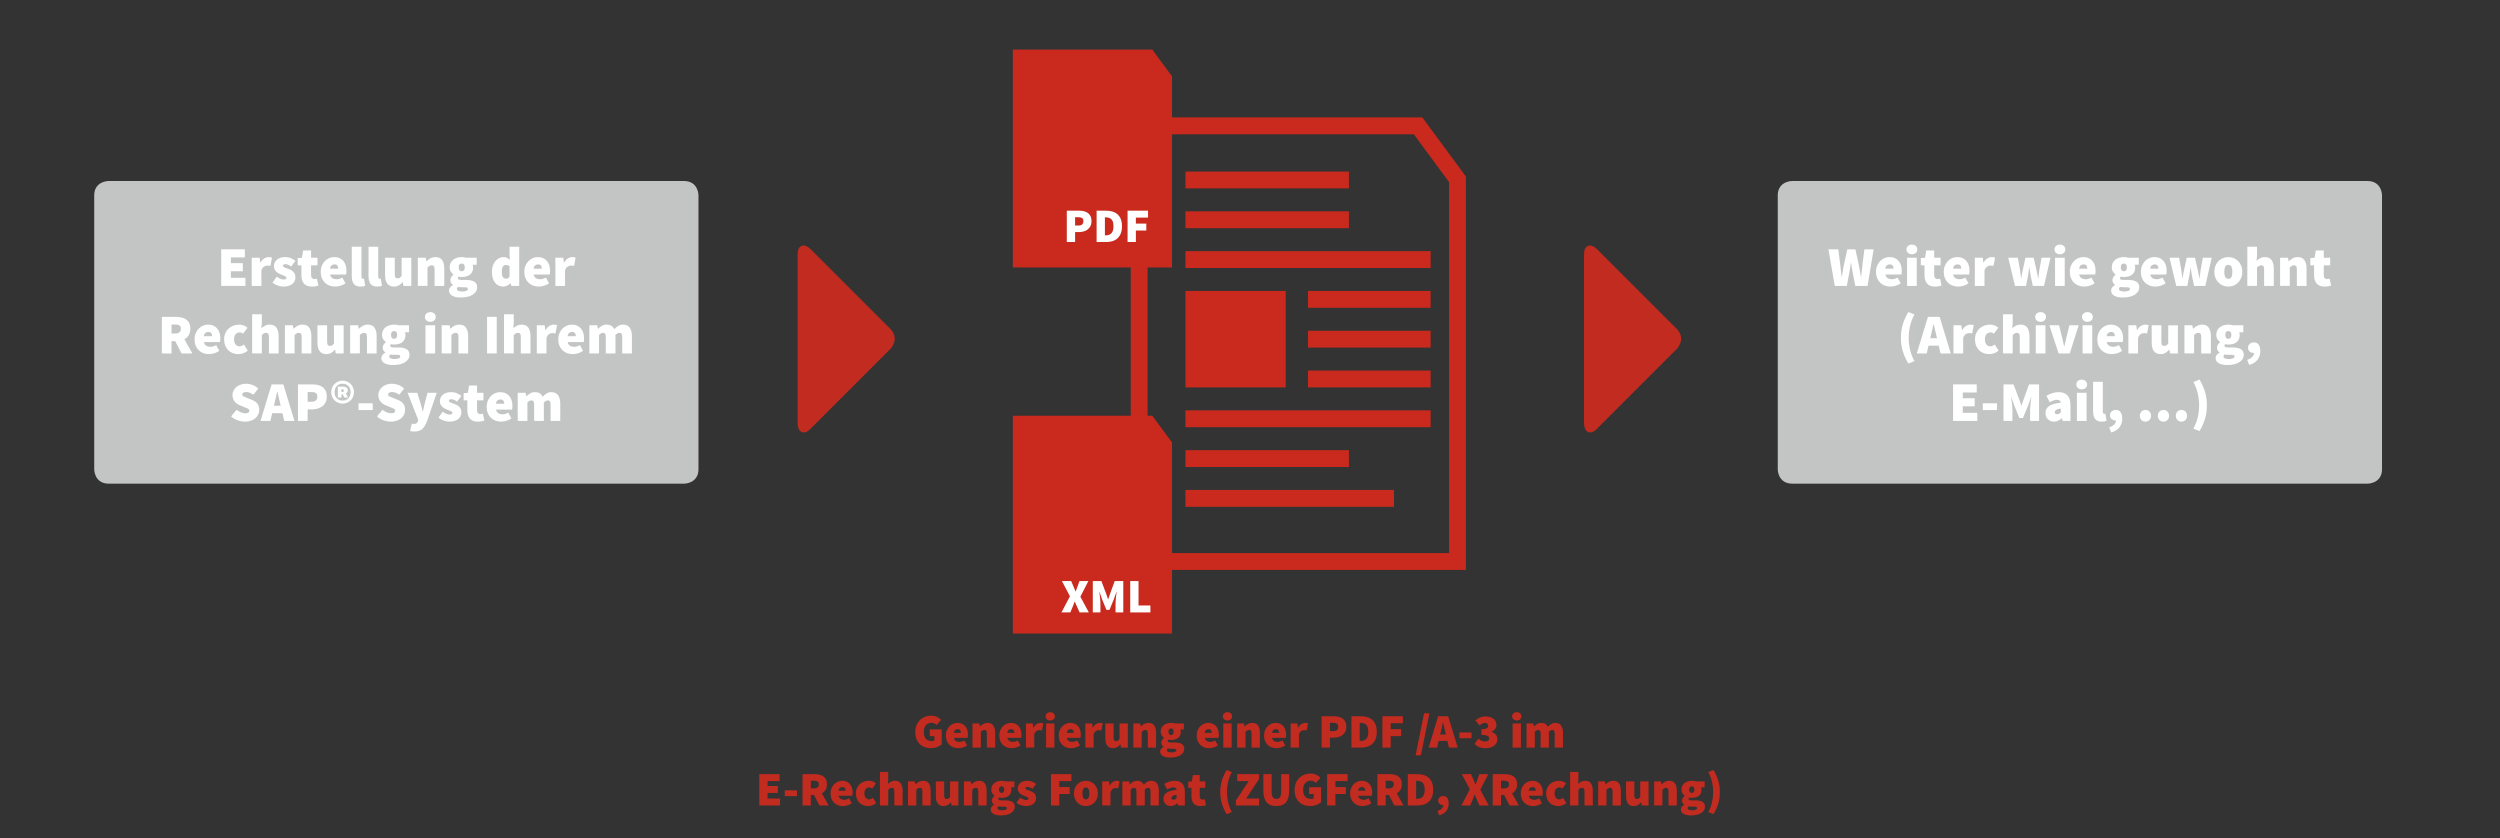 <?xml version="1.0" encoding="utf-8"?>
<!-- Generator: Adobe Illustrator 14.0.0, SVG Export Plug-In . SVG Version: 6.00 Build 43363)  -->
<!DOCTYPE svg PUBLIC "-//W3C//DTD SVG 1.1//EN" "http://www.w3.org/Graphics/SVG/1.1/DTD/svg11.dtd">
<svg version="1.1" id="Ebene_1" xmlns="http://www.w3.org/2000/svg" xmlns:xlink="http://www.w3.org/1999/xlink" x="0px" y="0px"
	 width="946px" height="317.145px" viewBox="0 0 946 317.145" enable-background="new 0 0 946 317.145" xml:space="preserve">
<rect x="0" y="0" width="946" height="317.145" fill="#333333" stroke="none"/>
<g>
	<defs>
		<rect id="SVGID_1_" x="34.13" y="18.771" width="876.371" height="309.45"/>
	</defs>
	<clipPath id="SVGID_2_">
		<use xlink:href="#SVGID_1_"  overflow="visible"/>
	</clipPath>
	<path clip-path="url(#SVGID_2_)" fill="#C3C4C4" d="M41.043,69.581c0,0-4.312,0-4.312,4.312v103.722c0,0,0,4.313,4.312,4.313
		h217.862c0,0,4.313,0,4.313-4.313V73.893c0,0,0-4.312-4.313-4.312H41.043z"/>
</g>
<g>
	<path fill="#FFFFFF" d="M83.707,94.344h8.944v3.066h-5.281v2.172h4.515v3.066h-4.515v2.47h5.494v3.066h-9.157V94.344z"/>
	<path fill="#FFFFFF" d="M95.248,97.539h2.981l0.255,1.831h0.085c0.397-0.724,0.869-1.252,1.416-1.586
		c0.546-0.333,1.083-0.5,1.608-0.5c0.326,0,0.589,0.018,0.788,0.053c0.199,0.036,0.376,0.089,0.532,0.16l-0.596,3.152
		c-0.199-0.042-0.387-0.082-0.564-0.117c-0.178-0.035-0.387-0.053-0.628-0.053c-0.383,0-0.785,0.131-1.203,0.394
		c-0.419,0.263-0.756,0.728-1.011,1.395v5.92h-3.663V97.539z"/>
	<path fill="#FFFFFF" d="M104.724,104.693c0.965,0.71,1.832,1.064,2.598,1.064c0.383,0,0.656-0.053,0.82-0.16
		c0.163-0.106,0.245-0.266,0.245-0.479c0-0.142-0.057-0.266-0.17-0.373c-0.114-0.106-0.267-0.206-0.458-0.298
		c-0.192-0.092-0.408-0.181-0.649-0.266c-0.242-0.085-0.497-0.184-0.767-0.298c-0.313-0.128-0.628-0.28-0.948-0.458
		c-0.319-0.177-0.607-0.394-0.862-0.649c-0.255-0.256-0.465-0.55-0.628-0.884s-0.245-0.72-0.245-1.161
		c0-0.525,0.103-1.001,0.309-1.427c0.206-0.426,0.493-0.788,0.862-1.086c0.369-0.298,0.813-0.529,1.331-0.692
		s1.089-0.245,1.714-0.245c0.88,0,1.636,0.146,2.268,0.437c0.632,0.291,1.182,0.614,1.65,0.969l-1.618,2.172
		c-0.383-0.284-0.76-0.504-1.129-0.66s-0.717-0.234-1.043-0.234c-0.625,0-0.937,0.199-0.937,0.596c0,0.142,0.053,0.263,0.16,0.362
		s0.252,0.191,0.437,0.277c0.184,0.085,0.397,0.167,0.639,0.245c0.241,0.078,0.497,0.167,0.767,0.266
		c0.312,0.114,0.631,0.256,0.958,0.426c0.326,0.17,0.621,0.38,0.883,0.628c0.263,0.249,0.476,0.547,0.639,0.895
		c0.163,0.348,0.245,0.763,0.245,1.246c0,0.497-0.099,0.962-0.298,1.395c-0.199,0.434-0.49,0.81-0.873,1.129
		s-0.859,0.568-1.427,0.745c-0.568,0.177-1.221,0.266-1.959,0.266c-0.682,0-1.402-0.135-2.162-0.404
		c-0.76-0.27-1.416-0.632-1.97-1.086L104.724,104.693z"/>
	<path fill="#FFFFFF" d="M114.051,100.392h-1.405v-2.726l1.618-0.127l0.426-2.769h3.024v2.769h2.428v2.853h-2.428v3.642
		c0,0.596,0.128,1.004,0.383,1.224c0.255,0.221,0.554,0.33,0.895,0.33c0.17,0,0.337-0.018,0.5-0.053
		c0.163-0.035,0.309-0.074,0.437-0.117l0.553,2.64c-0.284,0.085-0.625,0.17-1.022,0.256c-0.397,0.085-0.895,0.127-1.491,0.127
		c-0.696,0-1.288-0.103-1.778-0.309s-0.895-0.5-1.214-0.884s-0.554-0.841-0.703-1.374s-0.224-1.125-0.224-1.778V100.392z"/>
	<path fill="#FFFFFF" d="M121.355,102.862c0-0.866,0.145-1.643,0.437-2.332c0.291-0.688,0.674-1.274,1.15-1.757
		c0.475-0.482,1.018-0.852,1.629-1.107c0.61-0.255,1.242-0.383,1.895-0.383c0.781,0,1.462,0.135,2.044,0.405
		c0.582,0.27,1.064,0.639,1.448,1.107c0.383,0.468,0.671,1.015,0.863,1.64c0.191,0.625,0.287,1.292,0.287,2.001
		c0,0.327-0.018,0.618-0.053,0.873s-0.067,0.447-0.096,0.575h-6.069c0.17,0.681,0.476,1.15,0.916,1.405s0.958,0.383,1.555,0.383
		c0.369,0,0.727-0.053,1.075-0.16c0.348-0.106,0.713-0.266,1.097-0.479l1.192,2.172c-0.582,0.412-1.224,0.721-1.927,0.926
		c-0.703,0.206-1.353,0.309-1.949,0.309c-0.781,0-1.505-0.125-2.172-0.373c-0.667-0.248-1.246-0.61-1.735-1.086
		s-0.877-1.061-1.161-1.757C121.497,104.53,121.355,103.742,121.355,102.862z M127.999,101.669c0-0.454-0.103-0.837-0.309-1.15
		c-0.206-0.312-0.585-0.468-1.139-0.468c-0.412,0-0.771,0.121-1.076,0.362c-0.305,0.242-0.515,0.66-0.628,1.256H127.999z"/>
	<path fill="#FFFFFF" d="M133.109,93.365h3.663v11.201c0,0.37,0.067,0.618,0.202,0.746c0.135,0.127,0.266,0.191,0.394,0.191
		c0.071,0,0.131,0,0.181,0s0.117-0.014,0.203-0.042l0.426,2.683c-0.199,0.085-0.444,0.156-0.735,0.213
		c-0.291,0.057-0.643,0.085-1.054,0.085c-0.625,0-1.147-0.096-1.565-0.287c-0.419-0.192-0.756-0.465-1.011-0.82
		c-0.256-0.355-0.437-0.777-0.543-1.267c-0.107-0.49-0.16-1.033-0.16-1.629V93.365z"/>
	<path fill="#FFFFFF" d="M139.454,93.365h3.663v11.201c0,0.37,0.067,0.618,0.202,0.746c0.135,0.127,0.266,0.191,0.394,0.191
		c0.071,0,0.131,0,0.181,0s0.117-0.014,0.203-0.042l0.426,2.683c-0.199,0.085-0.444,0.156-0.735,0.213
		c-0.291,0.057-0.643,0.085-1.054,0.085c-0.625,0-1.147-0.096-1.565-0.287c-0.419-0.192-0.756-0.465-1.011-0.82
		c-0.256-0.355-0.437-0.777-0.543-1.267c-0.107-0.49-0.16-1.033-0.16-1.629V93.365z"/>
	<path fill="#FFFFFF" d="M145.715,97.539h3.663v6.09c0,0.682,0.085,1.136,0.255,1.363c0.17,0.228,0.44,0.341,0.81,0.341
		c0.34,0,0.621-0.071,0.841-0.213c0.22-0.142,0.451-0.383,0.692-0.724v-6.856h3.663v10.647h-2.981l-0.255-1.405h-0.085
		c-0.426,0.511-0.898,0.916-1.416,1.214c-0.518,0.298-1.139,0.447-1.863,0.447c-0.582,0-1.083-0.103-1.501-0.309
		c-0.419-0.206-0.763-0.497-1.033-0.873c-0.27-0.376-0.469-0.831-0.597-1.363c-0.127-0.532-0.191-1.132-0.191-1.799V97.539z"/>
	<path fill="#FFFFFF" d="M158.108,97.539h2.981l0.255,1.277h0.085c0.426-0.412,0.912-0.77,1.458-1.075s1.182-0.458,1.906-0.458
		c1.164,0,2.009,0.394,2.534,1.182c0.525,0.788,0.788,1.842,0.788,3.162v6.559h-3.663v-6.09c0-0.681-0.085-1.135-0.255-1.363
		c-0.17-0.227-0.44-0.341-0.809-0.341c-0.341,0-0.625,0.071-0.852,0.213c-0.228,0.142-0.483,0.34-0.767,0.596v6.984h-3.663V97.539z"
		/>
	<path fill="#FFFFFF" d="M169.904,109.932c0-0.838,0.497-1.519,1.491-2.044v-0.085c-0.284-0.199-0.519-0.44-0.703-0.724
		c-0.185-0.284-0.277-0.653-0.277-1.107c0-0.369,0.106-0.731,0.319-1.086c0.213-0.354,0.504-0.66,0.873-0.916v-0.085
		c-0.383-0.256-0.721-0.618-1.011-1.086c-0.292-0.468-0.437-1.015-0.437-1.64c0-0.653,0.127-1.224,0.383-1.714
		c0.255-0.49,0.596-0.895,1.022-1.214s0.912-0.557,1.458-0.713s1.111-0.234,1.693-0.234c0.625,0,1.193,0.085,1.704,0.256h3.961v2.64
		h-1.533c0.042,0.128,0.082,0.292,0.117,0.49c0.035,0.199,0.053,0.405,0.053,0.618c0,0.625-0.114,1.161-0.341,1.608
		s-0.532,0.813-0.916,1.097s-0.838,0.493-1.363,0.628c-0.525,0.135-1.086,0.202-1.683,0.202c-0.355,0-0.752-0.049-1.192-0.149
		c-0.114,0.1-0.185,0.188-0.213,0.266c-0.029,0.078-0.042,0.195-0.042,0.352c0,0.242,0.113,0.408,0.341,0.5
		c0.227,0.092,0.61,0.138,1.15,0.138h1.597c1.334,0,2.367,0.217,3.099,0.649c0.731,0.434,1.097,1.14,1.097,2.119
		c0,0.582-0.146,1.11-0.437,1.586c-0.291,0.475-0.703,0.884-1.235,1.224c-0.532,0.341-1.178,0.604-1.938,0.788
		c-0.76,0.184-1.615,0.277-2.566,0.277c-0.611,0-1.186-0.046-1.725-0.139s-1.011-0.245-1.416-0.458s-0.728-0.486-0.969-0.82
		C170.025,110.822,169.904,110.414,169.904,109.932z M172.886,109.335c0,0.341,0.191,0.589,0.575,0.745s0.887,0.234,1.512,0.234
		c0.596,0,1.093-0.089,1.491-0.266c0.397-0.178,0.596-0.415,0.596-0.713c0-0.284-0.125-0.461-0.373-0.532
		c-0.249-0.071-0.6-0.106-1.054-0.106h-0.831c-0.426,0-0.749-0.011-0.969-0.032c-0.221-0.021-0.409-0.053-0.564-0.096
		c-0.128,0.128-0.224,0.248-0.288,0.362S172.886,109.179,172.886,109.335z M174.717,102.649c0.341,0,0.618-0.121,0.831-0.362
		s0.319-0.618,0.319-1.129c0-0.497-0.106-0.862-0.319-1.097c-0.213-0.234-0.49-0.351-0.831-0.351c-0.34,0-0.617,0.117-0.83,0.351
		c-0.213,0.234-0.32,0.6-0.32,1.097c0,0.511,0.106,0.888,0.32,1.129C174.1,102.528,174.376,102.649,174.717,102.649z"/>
	<path fill="#FFFFFF" d="M186.13,102.862c0-0.866,0.124-1.646,0.373-2.342c0.249-0.695,0.575-1.281,0.979-1.757
		c0.405-0.476,0.87-0.841,1.395-1.097c0.525-0.255,1.057-0.383,1.597-0.383c0.582,0,1.057,0.096,1.427,0.288
		c0.369,0.191,0.716,0.451,1.043,0.777l-0.128-1.533v-3.45h3.663v14.821h-2.981l-0.255-0.979h-0.085
		c-0.37,0.369-0.792,0.667-1.267,0.895c-0.476,0.227-0.948,0.34-1.416,0.34c-0.667,0-1.267-0.127-1.799-0.383
		c-0.533-0.255-0.987-0.625-1.363-1.107s-0.667-1.068-0.873-1.757S186.13,103.728,186.13,102.862z M189.878,102.819
		c0,0.966,0.138,1.647,0.415,2.044s0.664,0.596,1.161,0.596c0.284,0,0.532-0.053,0.745-0.16s0.418-0.309,0.618-0.607v-3.918
		c-0.213-0.198-0.447-0.333-0.703-0.404c-0.256-0.071-0.504-0.106-0.746-0.106c-0.383,0-0.728,0.191-1.033,0.575
		S189.878,101.882,189.878,102.819z"/>
	<path fill="#FFFFFF" d="M198.396,102.862c0-0.866,0.145-1.643,0.437-2.332c0.291-0.688,0.674-1.274,1.15-1.757
		c0.475-0.482,1.018-0.852,1.629-1.107c0.61-0.255,1.242-0.383,1.895-0.383c0.781,0,1.462,0.135,2.044,0.405
		c0.582,0.27,1.064,0.639,1.448,1.107c0.383,0.468,0.671,1.015,0.863,1.64c0.191,0.625,0.287,1.292,0.287,2.001
		c0,0.327-0.018,0.618-0.053,0.873s-0.067,0.447-0.096,0.575h-6.069c0.17,0.681,0.476,1.15,0.916,1.405s0.958,0.383,1.555,0.383
		c0.369,0,0.727-0.053,1.075-0.16c0.348-0.106,0.713-0.266,1.097-0.479l1.192,2.172c-0.582,0.412-1.224,0.721-1.927,0.926
		c-0.703,0.206-1.353,0.309-1.949,0.309c-0.781,0-1.505-0.125-2.172-0.373c-0.667-0.248-1.246-0.61-1.735-1.086
		s-0.877-1.061-1.161-1.757C198.538,104.53,198.396,103.742,198.396,102.862z M205.04,101.669c0-0.454-0.103-0.837-0.309-1.15
		c-0.206-0.312-0.585-0.468-1.139-0.468c-0.412,0-0.771,0.121-1.076,0.362c-0.305,0.242-0.515,0.66-0.628,1.256H205.04z"/>
	<path fill="#FFFFFF" d="M210.15,97.539h2.981l0.255,1.831h0.085c0.397-0.724,0.869-1.252,1.416-1.586
		c0.546-0.333,1.083-0.5,1.607-0.5c0.327,0,0.589,0.018,0.788,0.053c0.199,0.036,0.376,0.089,0.532,0.16l-0.596,3.152
		c-0.199-0.042-0.387-0.082-0.564-0.117c-0.178-0.035-0.387-0.053-0.628-0.053c-0.383,0-0.785,0.131-1.203,0.394
		c-0.419,0.263-0.756,0.728-1.011,1.395v5.92h-3.663V97.539z"/>
</g>
<g>
	<path fill="#FFFFFF" d="M68.694,133.739l-2.385-4.642h-1.405v4.642h-3.663v-13.841h5.238c0.738,0,1.444,0.071,2.119,0.213
		c0.674,0.142,1.263,0.383,1.767,0.724s0.905,0.798,1.203,1.374c0.298,0.575,0.447,1.295,0.447,2.161
		c0,0.994-0.202,1.817-0.607,2.47c-0.404,0.653-0.947,1.164-1.629,1.533l3.002,5.366H68.694z M64.903,126.201h1.32
		c1.476,0,2.214-0.61,2.214-1.832c0-0.596-0.188-1.008-0.564-1.235c-0.376-0.227-0.926-0.341-1.65-0.341h-1.32V126.201z"/>
	<path fill="#FFFFFF" d="M73.613,128.416c0-0.866,0.145-1.643,0.437-2.332c0.291-0.688,0.674-1.274,1.15-1.757
		c0.475-0.482,1.018-0.852,1.629-1.107c0.61-0.255,1.242-0.383,1.895-0.383c0.781,0,1.462,0.135,2.044,0.405
		c0.582,0.27,1.064,0.639,1.448,1.107c0.383,0.468,0.671,1.015,0.863,1.64c0.191,0.625,0.287,1.292,0.287,2.001
		c0,0.327-0.018,0.618-0.053,0.873s-0.067,0.447-0.096,0.575h-6.069c0.17,0.681,0.476,1.15,0.916,1.405s0.958,0.383,1.555,0.383
		c0.369,0,0.727-0.053,1.075-0.16c0.348-0.106,0.713-0.266,1.097-0.479l1.192,2.172c-0.582,0.412-1.224,0.721-1.927,0.926
		c-0.703,0.206-1.353,0.309-1.949,0.309c-0.781,0-1.505-0.125-2.172-0.373c-0.667-0.248-1.246-0.61-1.735-1.086
		s-0.877-1.061-1.161-1.757C73.754,130.084,73.613,129.296,73.613,128.416z M80.256,127.223c0-0.454-0.103-0.837-0.309-1.15
		c-0.206-0.312-0.585-0.468-1.139-0.468c-0.412,0-0.771,0.121-1.076,0.362c-0.305,0.242-0.515,0.66-0.628,1.256H80.256z"/>
	<path fill="#FFFFFF" d="M84.813,128.416c0-0.88,0.156-1.668,0.468-2.364c0.312-0.695,0.731-1.281,1.256-1.756
		c0.525-0.476,1.132-0.838,1.821-1.086c0.688-0.248,1.409-0.373,2.161-0.373c0.639,0,1.225,0.106,1.757,0.319
		s0.983,0.504,1.352,0.873l-1.661,2.257c-0.242-0.199-0.458-0.333-0.649-0.404c-0.192-0.071-0.387-0.106-0.586-0.106
		c-0.681,0-1.213,0.238-1.597,0.713c-0.383,0.476-0.575,1.118-0.575,1.927s0.195,1.452,0.585,1.927s0.876,0.713,1.459,0.713
		c0.341,0,0.649-0.071,0.926-0.213c0.277-0.142,0.536-0.298,0.777-0.469l1.448,2.3c-0.54,0.469-1.132,0.806-1.778,1.012
		c-0.646,0.206-1.246,0.309-1.799,0.309c-0.753,0-1.456-0.125-2.108-0.373c-0.653-0.248-1.221-0.61-1.704-1.086
		c-0.483-0.476-0.862-1.061-1.139-1.757C84.952,130.084,84.813,129.296,84.813,128.416z"/>
	<path fill="#FFFFFF" d="M95.417,118.918h3.663v3.45l-0.17,1.831c0.369-0.326,0.813-0.635,1.331-0.926
		c0.518-0.291,1.14-0.437,1.863-0.437c1.164,0,2.009,0.394,2.534,1.182c0.525,0.788,0.788,1.842,0.788,3.162v6.559h-3.663v-6.09
		c0-0.681-0.085-1.135-0.256-1.363c-0.17-0.227-0.44-0.341-0.809-0.341c-0.341,0-0.625,0.071-0.852,0.213
		c-0.228,0.142-0.483,0.34-0.767,0.596v6.984h-3.663V118.918z"/>
	<path fill="#FFFFFF" d="M107.81,123.092h2.981l0.255,1.277h0.085c0.426-0.412,0.912-0.77,1.458-1.075s1.182-0.458,1.906-0.458
		c1.164,0,2.009,0.394,2.534,1.182c0.525,0.788,0.788,1.842,0.788,3.162v6.559h-3.663v-6.09c0-0.681-0.085-1.135-0.255-1.363
		c-0.17-0.227-0.44-0.341-0.809-0.341c-0.341,0-0.625,0.071-0.852,0.213c-0.228,0.142-0.483,0.34-0.767,0.596v6.984h-3.663V123.092z
		"/>
	<path fill="#FFFFFF" d="M120.118,123.092h3.663v6.09c0,0.682,0.085,1.136,0.255,1.363c0.17,0.228,0.44,0.341,0.81,0.341
		c0.34,0,0.621-0.071,0.841-0.213c0.22-0.142,0.451-0.383,0.692-0.724v-6.856h3.663v10.647h-2.981l-0.255-1.405h-0.085
		c-0.426,0.511-0.898,0.916-1.416,1.214c-0.518,0.298-1.139,0.447-1.863,0.447c-0.582,0-1.083-0.103-1.501-0.309
		c-0.419-0.206-0.763-0.497-1.033-0.873c-0.27-0.376-0.469-0.831-0.597-1.363c-0.127-0.532-0.191-1.132-0.191-1.799V123.092z"/>
	<path fill="#FFFFFF" d="M132.511,123.092h2.981l0.255,1.277h0.085c0.426-0.412,0.912-0.77,1.458-1.075s1.182-0.458,1.906-0.458
		c1.164,0,2.009,0.394,2.534,1.182c0.525,0.788,0.788,1.842,0.788,3.162v6.559h-3.663v-6.09c0-0.681-0.085-1.135-0.255-1.363
		c-0.17-0.227-0.44-0.341-0.809-0.341c-0.341,0-0.625,0.071-0.852,0.213c-0.228,0.142-0.483,0.34-0.767,0.596v6.984h-3.663V123.092z
		"/>
	<path fill="#FFFFFF" d="M144.308,135.485c0-0.838,0.497-1.519,1.491-2.044v-0.085c-0.284-0.199-0.519-0.44-0.703-0.724
		c-0.185-0.284-0.277-0.653-0.277-1.107c0-0.369,0.106-0.731,0.319-1.086c0.213-0.354,0.504-0.66,0.873-0.916v-0.085
		c-0.383-0.256-0.721-0.618-1.011-1.086c-0.292-0.468-0.437-1.015-0.437-1.64c0-0.653,0.127-1.224,0.383-1.714
		c0.255-0.49,0.596-0.895,1.022-1.214s0.912-0.557,1.458-0.713s1.111-0.234,1.693-0.234c0.625,0,1.193,0.085,1.704,0.256h3.961v2.64
		h-1.533c0.042,0.128,0.082,0.292,0.117,0.49c0.035,0.199,0.053,0.405,0.053,0.618c0,0.625-0.114,1.161-0.341,1.608
		s-0.532,0.813-0.916,1.097s-0.838,0.493-1.363,0.628c-0.525,0.135-1.086,0.202-1.683,0.202c-0.355,0-0.752-0.049-1.192-0.149
		c-0.114,0.1-0.185,0.188-0.213,0.266c-0.029,0.078-0.042,0.195-0.042,0.352c0,0.242,0.113,0.408,0.341,0.5
		c0.227,0.092,0.61,0.138,1.15,0.138h1.597c1.334,0,2.367,0.217,3.099,0.649c0.731,0.434,1.097,1.14,1.097,2.119
		c0,0.582-0.146,1.11-0.437,1.586c-0.291,0.475-0.703,0.884-1.235,1.224c-0.532,0.341-1.178,0.604-1.938,0.788
		c-0.76,0.184-1.615,0.277-2.566,0.277c-0.611,0-1.186-0.046-1.725-0.139s-1.011-0.245-1.416-0.458s-0.728-0.486-0.969-0.82
		C144.429,136.376,144.308,135.968,144.308,135.485z M147.29,134.889c0,0.341,0.191,0.589,0.575,0.745s0.887,0.234,1.512,0.234
		c0.596,0,1.093-0.089,1.491-0.266c0.397-0.178,0.596-0.415,0.596-0.713c0-0.284-0.125-0.461-0.373-0.532
		c-0.249-0.071-0.6-0.106-1.054-0.106h-0.831c-0.426,0-0.749-0.011-0.969-0.032c-0.221-0.021-0.409-0.053-0.564-0.096
		c-0.128,0.128-0.224,0.248-0.288,0.362S147.29,134.733,147.29,134.889z M149.121,128.203c0.341,0,0.618-0.121,0.831-0.362
		s0.319-0.618,0.319-1.129c0-0.497-0.106-0.862-0.319-1.097c-0.213-0.234-0.49-0.351-0.831-0.351c-0.34,0-0.617,0.117-0.83,0.351
		c-0.213,0.234-0.32,0.6-0.32,1.097c0,0.511,0.106,0.888,0.32,1.129C148.503,128.082,148.78,128.203,149.121,128.203z"/>
	<path fill="#FFFFFF" d="M162.834,121.772c-0.596,0-1.086-0.17-1.469-0.511s-0.575-0.781-0.575-1.32c0-0.539,0.192-0.979,0.575-1.32
		s0.873-0.511,1.469-0.511s1.086,0.17,1.469,0.511s0.575,0.781,0.575,1.32c0,0.54-0.192,0.979-0.575,1.32
		S163.43,121.772,162.834,121.772z M161.002,123.092h3.663v10.647h-3.663V123.092z"/>
	<path fill="#FFFFFF" d="M167.135,123.092h2.981l0.255,1.277h0.085c0.426-0.412,0.912-0.77,1.458-1.075s1.182-0.458,1.906-0.458
		c1.164,0,2.009,0.394,2.534,1.182c0.525,0.788,0.788,1.842,0.788,3.162v6.559h-3.663v-6.09c0-0.681-0.085-1.135-0.256-1.363
		c-0.17-0.227-0.44-0.341-0.809-0.341c-0.341,0-0.625,0.071-0.852,0.213c-0.228,0.142-0.483,0.34-0.767,0.596v6.984h-3.663V123.092z
		"/>
	<path fill="#FFFFFF" d="M184.298,119.898h3.663v13.841h-3.663V119.898z"/>
	<path fill="#FFFFFF" d="M190.729,118.918h3.663v3.45l-0.17,1.831c0.369-0.326,0.813-0.635,1.331-0.926
		c0.518-0.291,1.14-0.437,1.863-0.437c1.164,0,2.009,0.394,2.534,1.182c0.525,0.788,0.788,1.842,0.788,3.162v6.559h-3.663v-6.09
		c0-0.681-0.085-1.135-0.256-1.363c-0.17-0.227-0.44-0.341-0.809-0.341c-0.341,0-0.625,0.071-0.852,0.213
		c-0.228,0.142-0.483,0.34-0.767,0.596v6.984h-3.663V118.918z"/>
	<path fill="#FFFFFF" d="M203.122,123.092h2.981l0.255,1.831h0.085c0.397-0.724,0.869-1.252,1.416-1.586
		c0.546-0.333,1.083-0.5,1.607-0.5c0.327,0,0.589,0.018,0.788,0.053c0.199,0.036,0.376,0.089,0.532,0.16l-0.596,3.152
		c-0.199-0.042-0.387-0.082-0.564-0.117c-0.178-0.035-0.387-0.053-0.628-0.053c-0.383,0-0.785,0.131-1.203,0.394
		c-0.419,0.263-0.756,0.728-1.011,1.395v5.92h-3.663V123.092z"/>
	<path fill="#FFFFFF" d="M211.256,128.416c0-0.866,0.145-1.643,0.437-2.332c0.291-0.688,0.674-1.274,1.15-1.757
		c0.475-0.482,1.018-0.852,1.629-1.107c0.61-0.255,1.242-0.383,1.895-0.383c0.781,0,1.462,0.135,2.044,0.405
		c0.582,0.27,1.064,0.639,1.448,1.107c0.383,0.468,0.671,1.015,0.863,1.64c0.191,0.625,0.287,1.292,0.287,2.001
		c0,0.327-0.018,0.618-0.053,0.873s-0.067,0.447-0.096,0.575h-6.069c0.17,0.681,0.476,1.15,0.916,1.405s0.958,0.383,1.555,0.383
		c0.369,0,0.727-0.053,1.075-0.16c0.348-0.106,0.713-0.266,1.097-0.479l1.192,2.172c-0.582,0.412-1.224,0.721-1.927,0.926
		c-0.703,0.206-1.353,0.309-1.949,0.309c-0.781,0-1.505-0.125-2.172-0.373c-0.667-0.248-1.246-0.61-1.735-1.086
		s-0.877-1.061-1.161-1.757C211.398,130.084,211.256,129.296,211.256,128.416z M217.9,127.223c0-0.454-0.103-0.837-0.309-1.15
		c-0.206-0.312-0.585-0.468-1.139-0.468c-0.412,0-0.771,0.121-1.076,0.362c-0.305,0.242-0.515,0.66-0.628,1.256H217.9z"/>
	<path fill="#FFFFFF" d="M223.01,123.092h2.981l0.255,1.299h0.085c0.426-0.412,0.884-0.774,1.374-1.086
		c0.49-0.313,1.097-0.469,1.82-0.469c0.724,0,1.324,0.146,1.8,0.437c0.475,0.291,0.855,0.713,1.139,1.267
		c0.44-0.454,0.916-0.852,1.427-1.192c0.511-0.341,1.128-0.511,1.853-0.511c1.164,0,2.016,0.394,2.555,1.182
		c0.54,0.788,0.809,1.842,0.809,3.162v6.559h-3.663v-6.09c0-0.681-0.085-1.135-0.255-1.363c-0.17-0.227-0.44-0.341-0.809-0.341
		c-0.455,0-0.951,0.27-1.491,0.81v6.984h-3.663v-6.09c0-0.681-0.085-1.135-0.255-1.363c-0.17-0.227-0.44-0.341-0.81-0.341
		c-0.455,0-0.951,0.27-1.49,0.81v6.984h-3.663V123.092z"/>
</g>
<g>
	<path fill="#FFFFFF" d="M89.541,155.054c0.497,0.398,1.033,0.721,1.608,0.969c0.575,0.249,1.118,0.373,1.629,0.373
		c0.554,0,0.955-0.085,1.203-0.255c0.249-0.17,0.373-0.412,0.373-0.724c0-0.17-0.043-0.312-0.128-0.426
		c-0.085-0.114-0.209-0.22-0.373-0.32c-0.164-0.099-0.359-0.195-0.586-0.287s-0.49-0.195-0.788-0.309l-1.725-0.724
		c-0.369-0.142-0.724-0.33-1.064-0.564c-0.341-0.234-0.639-0.511-0.895-0.831s-0.458-0.685-0.607-1.097
		c-0.149-0.412-0.224-0.866-0.224-1.363c0-0.596,0.128-1.153,0.383-1.671c0.256-0.518,0.61-0.973,1.065-1.363
		c0.454-0.39,0.997-0.699,1.629-0.926c0.631-0.227,1.324-0.34,2.076-0.34c0.795,0,1.601,0.149,2.417,0.447
		c0.816,0.298,1.544,0.767,2.183,1.406l-1.832,2.3c-0.468-0.327-0.919-0.575-1.352-0.746s-0.905-0.255-1.416-0.255
		c-0.455,0-0.809,0.078-1.064,0.234c-0.256,0.156-0.383,0.391-0.383,0.703c0,0.327,0.181,0.579,0.543,0.756
		c0.362,0.178,0.862,0.387,1.501,0.628l1.682,0.66c0.866,0.34,1.533,0.816,2.002,1.426c0.468,0.611,0.703,1.398,0.703,2.364
		c0,0.583-0.121,1.143-0.362,1.683c-0.242,0.54-0.593,1.011-1.054,1.416c-0.461,0.404-1.026,0.728-1.693,0.968
		c-0.667,0.241-1.434,0.362-2.3,0.362c-0.88,0-1.786-0.16-2.715-0.479c-0.93-0.319-1.771-0.82-2.523-1.501L89.541,155.054z"/>
	<path fill="#FFFFFF" d="M106.875,156.353h-3.875l-0.682,2.938H98.57l4.216-13.841h4.429l4.216,13.841h-3.875L106.875,156.353z
		 M106.214,153.521l-0.234-0.958c-0.17-0.667-0.341-1.391-0.511-2.172s-0.341-1.519-0.511-2.215h-0.085
		c-0.157,0.71-0.316,1.452-0.479,2.225c-0.163,0.774-0.33,1.495-0.5,2.162l-0.234,0.958H106.214z"/>
	<path fill="#FFFFFF" d="M112.752,145.45h5.366c0.738,0,1.444,0.075,2.119,0.224s1.264,0.404,1.768,0.767
		c0.504,0.362,0.905,0.838,1.203,1.427c0.298,0.589,0.447,1.317,0.447,2.183c0,0.852-0.153,1.583-0.458,2.193
		s-0.713,1.111-1.224,1.501c-0.511,0.391-1.101,0.682-1.768,0.873c-0.667,0.192-1.363,0.288-2.087,0.288h-1.704v4.386h-3.663V145.45
		z M117.948,152.009c0.724,0,1.26-0.17,1.608-0.511c0.348-0.34,0.521-0.823,0.521-1.448c0-0.625-0.185-1.065-0.554-1.32
		s-0.894-0.383-1.576-0.383h-1.533v3.663H117.948z"/>
	<path fill="#FFFFFF" d="M129.638,152.733c-0.596,0-1.157-0.11-1.682-0.33c-0.525-0.22-0.979-0.522-1.363-0.905
		s-0.689-0.841-0.916-1.374c-0.228-0.532-0.341-1.11-0.341-1.735c0-0.625,0.113-1.203,0.341-1.735
		c0.227-0.532,0.532-0.99,0.916-1.374s0.837-0.685,1.363-0.905c0.525-0.22,1.086-0.33,1.682-0.33c0.597,0,1.157,0.11,1.683,0.33
		c0.525,0.22,0.979,0.521,1.363,0.905s0.688,0.841,0.916,1.374s0.341,1.111,0.341,1.735c0,0.625-0.114,1.203-0.341,1.735
		c-0.227,0.533-0.532,0.99-0.916,1.374s-0.838,0.685-1.363,0.905C130.795,152.623,130.235,152.733,129.638,152.733z
		 M129.638,151.583c0.895,0,1.622-0.288,2.183-0.862c0.561-0.575,0.841-1.353,0.841-2.332s-0.28-1.757-0.841-2.332
		c-0.561-0.575-1.289-0.862-2.183-0.862c-0.894,0-1.622,0.287-2.183,0.862c-0.561,0.575-0.841,1.352-0.841,2.332
		s0.28,1.757,0.841,2.332C128.016,151.295,128.744,151.583,129.638,151.583z M127.85,146.302h2.002c0.511,0,0.929,0.117,1.256,0.352
		c0.326,0.234,0.49,0.585,0.49,1.054c0,0.241-0.057,0.461-0.17,0.66c-0.114,0.199-0.298,0.362-0.554,0.49l0.852,1.576h-1.405
		l-0.596-1.192h-0.511v1.192h-1.363V146.302z M129.596,148.325c0.199,0,0.341-0.056,0.426-0.17c0.085-0.113,0.128-0.234,0.128-0.362
		c0-0.142-0.05-0.259-0.149-0.351c-0.1-0.092-0.234-0.139-0.405-0.139h-0.383v1.022H129.596z"/>
	<path fill="#FFFFFF" d="M135.665,152.605h5.366v2.555h-5.366V152.605z"/>
	<path fill="#FFFFFF" d="M144.736,155.054c0.497,0.398,1.033,0.721,1.608,0.969c0.575,0.249,1.118,0.373,1.629,0.373
		c0.554,0,0.955-0.085,1.203-0.255c0.249-0.17,0.373-0.412,0.373-0.724c0-0.17-0.042-0.312-0.127-0.426
		c-0.085-0.114-0.209-0.22-0.373-0.32c-0.164-0.099-0.359-0.195-0.586-0.287s-0.49-0.195-0.788-0.309l-1.725-0.724
		c-0.369-0.142-0.724-0.33-1.064-0.564c-0.341-0.234-0.639-0.511-0.895-0.831s-0.458-0.685-0.607-1.097
		c-0.149-0.412-0.224-0.866-0.224-1.363c0-0.596,0.128-1.153,0.383-1.671c0.256-0.518,0.61-0.973,1.065-1.363
		c0.454-0.39,0.997-0.699,1.629-0.926c0.631-0.227,1.324-0.34,2.076-0.34c0.795,0,1.601,0.149,2.417,0.447
		c0.816,0.298,1.544,0.767,2.183,1.406l-1.832,2.3c-0.468-0.327-0.919-0.575-1.352-0.746s-0.905-0.255-1.416-0.255
		c-0.455,0-0.809,0.078-1.064,0.234c-0.256,0.156-0.383,0.391-0.383,0.703c0,0.327,0.181,0.579,0.543,0.756
		c0.362,0.178,0.862,0.387,1.501,0.628l1.682,0.66c0.866,0.34,1.533,0.816,2.002,1.426c0.468,0.611,0.703,1.398,0.703,2.364
		c0,0.583-0.121,1.143-0.362,1.683c-0.242,0.54-0.593,1.011-1.054,1.416c-0.461,0.404-1.026,0.728-1.693,0.968
		c-0.667,0.241-1.434,0.362-2.3,0.362c-0.88,0-1.786-0.16-2.715-0.479c-0.93-0.319-1.771-0.82-2.523-1.501L144.736,155.054z"/>
	<path fill="#FFFFFF" d="M156.139,160.398c0.12,0.028,0.237,0.043,0.351,0.043c0.497,0,0.87-0.096,1.118-0.288
		c0.248-0.191,0.429-0.45,0.543-0.777l0.127-0.468l-4.046-10.264h3.663l1.278,4.088c0.156,0.497,0.291,0.99,0.405,1.48
		c0.113,0.49,0.234,1.004,0.362,1.544h0.085c0.113-0.511,0.223-1.015,0.33-1.512c0.107-0.497,0.224-1.001,0.352-1.512l1.065-4.088
		h3.492l-3.578,10.477c-0.284,0.724-0.572,1.349-0.862,1.874c-0.291,0.524-0.628,0.958-1.012,1.299s-0.82,0.593-1.31,0.756
		s-1.061,0.245-1.714,0.245c-0.37,0-0.671-0.019-0.905-0.054s-0.472-0.089-0.713-0.159l0.639-2.769
		C155.908,160.342,156.018,160.37,156.139,160.398z"/>
	<path fill="#FFFFFF" d="M167.521,155.799c0.965,0.71,1.832,1.064,2.598,1.064c0.383,0,0.656-0.053,0.82-0.16
		c0.163-0.106,0.245-0.266,0.245-0.479c0-0.142-0.057-0.266-0.17-0.373c-0.114-0.106-0.267-0.206-0.458-0.298
		c-0.192-0.092-0.408-0.181-0.649-0.266c-0.242-0.085-0.497-0.184-0.767-0.298c-0.313-0.128-0.628-0.28-0.948-0.458
		c-0.319-0.177-0.607-0.394-0.862-0.649c-0.255-0.256-0.465-0.55-0.628-0.884s-0.245-0.72-0.245-1.161
		c0-0.525,0.103-1.001,0.309-1.427c0.206-0.426,0.493-0.788,0.862-1.086c0.369-0.298,0.813-0.529,1.331-0.692
		s1.089-0.245,1.714-0.245c0.88,0,1.636,0.146,2.268,0.437c0.632,0.291,1.182,0.614,1.65,0.969l-1.618,2.172
		c-0.383-0.284-0.76-0.504-1.129-0.66s-0.717-0.234-1.043-0.234c-0.625,0-0.937,0.199-0.937,0.596c0,0.142,0.053,0.263,0.16,0.362
		s0.252,0.191,0.437,0.277c0.184,0.085,0.397,0.167,0.639,0.245c0.241,0.078,0.497,0.167,0.767,0.266
		c0.312,0.114,0.631,0.256,0.958,0.426c0.326,0.17,0.621,0.38,0.883,0.628c0.263,0.249,0.476,0.547,0.639,0.895
		c0.163,0.348,0.245,0.763,0.245,1.246c0,0.497-0.099,0.962-0.298,1.395c-0.199,0.434-0.49,0.81-0.873,1.129
		s-0.859,0.568-1.427,0.745c-0.568,0.178-1.221,0.267-1.959,0.267c-0.682,0-1.402-0.135-2.162-0.404
		c-0.76-0.27-1.416-0.632-1.97-1.086L167.521,155.799z"/>
	<path fill="#FFFFFF" d="M176.848,151.498h-1.405v-2.726l1.618-0.127l0.426-2.769h3.024v2.769h2.428v2.853h-2.428v3.642
		c0,0.596,0.128,1.004,0.383,1.224c0.255,0.221,0.554,0.33,0.895,0.33c0.17,0,0.337-0.018,0.5-0.053
		c0.163-0.035,0.309-0.074,0.437-0.117l0.553,2.64c-0.284,0.086-0.625,0.171-1.022,0.256s-0.895,0.128-1.491,0.128
		c-0.696,0-1.288-0.104-1.778-0.309c-0.49-0.206-0.895-0.5-1.214-0.884s-0.554-0.841-0.703-1.374s-0.224-1.125-0.224-1.778V151.498z
		"/>
	<path fill="#FFFFFF" d="M184.151,153.968c0-0.866,0.145-1.643,0.437-2.332c0.291-0.688,0.674-1.274,1.15-1.757
		c0.475-0.482,1.018-0.852,1.629-1.107c0.61-0.255,1.242-0.383,1.895-0.383c0.781,0,1.462,0.135,2.044,0.405
		c0.582,0.27,1.064,0.639,1.448,1.107c0.383,0.468,0.671,1.015,0.863,1.64c0.191,0.625,0.287,1.292,0.287,2.001
		c0,0.327-0.018,0.618-0.053,0.873s-0.067,0.447-0.096,0.575h-6.069c0.17,0.681,0.476,1.15,0.916,1.405s0.958,0.383,1.555,0.383
		c0.369,0,0.727-0.053,1.075-0.16c0.348-0.106,0.713-0.266,1.097-0.479l1.192,2.172c-0.582,0.412-1.224,0.721-1.927,0.926
		c-0.703,0.205-1.353,0.309-1.949,0.309c-0.781,0-1.505-0.125-2.172-0.373c-0.667-0.248-1.246-0.61-1.735-1.085
		s-0.877-1.061-1.161-1.757C184.293,155.636,184.151,154.848,184.151,153.968z M190.795,152.775c0-0.454-0.103-0.837-0.309-1.15
		c-0.206-0.312-0.585-0.468-1.139-0.468c-0.412,0-0.771,0.121-1.076,0.362c-0.305,0.242-0.515,0.66-0.628,1.256H190.795z"/>
	<path fill="#FFFFFF" d="M195.905,148.645h2.981l0.255,1.299h0.085c0.426-0.412,0.884-0.774,1.374-1.086
		c0.49-0.313,1.097-0.469,1.82-0.469c0.724,0,1.324,0.146,1.8,0.437c0.475,0.291,0.855,0.713,1.139,1.267
		c0.44-0.454,0.916-0.852,1.427-1.192c0.511-0.341,1.128-0.511,1.853-0.511c1.164,0,2.016,0.394,2.555,1.182
		c0.54,0.788,0.809,1.842,0.809,3.162v6.558h-3.663v-6.09c0-0.681-0.085-1.135-0.255-1.363c-0.17-0.227-0.44-0.341-0.809-0.341
		c-0.455,0-0.951,0.27-1.491,0.81v6.984h-3.663v-6.09c0-0.681-0.085-1.135-0.255-1.363c-0.17-0.227-0.44-0.341-0.81-0.341
		c-0.455,0-0.951,0.27-1.49,0.81v6.984h-3.663V148.645z"/>
</g>
<g>
	<defs>
		<rect id="SVGID_3_" x="34.13" y="18.771" width="876.371" height="309.45"/>
	</defs>
	<clipPath id="SVGID_4_">
		<use xlink:href="#SVGID_3_"  overflow="visible"/>
	</clipPath>
	<path clip-path="url(#SVGID_4_)" fill="none" stroke="#C3C4C4" stroke-width="2.163" d="M41.043,69.581c0,0-4.312,0-4.312,4.312
		v103.722c0,0,0,4.313,4.312,4.313h217.862c0,0,4.313,0,4.313-4.313V73.893c0,0,0-4.312-4.313-4.312H41.043z"/>
	<path clip-path="url(#SVGID_4_)" fill="#C3C4C4" d="M678.096,69.581c0,0-4.312,0-4.312,4.312v103.722c0,0,0,4.313,4.312,4.313
		h217.862c0,0,4.312,0,4.312-4.313V73.893c0,0,0-4.312-4.312-4.312H678.096z"/>
</g>
<g>
	<path fill="#FFFFFF" d="M691.862,94.344h3.748l0.767,6.047c0.07,0.724,0.148,1.448,0.234,2.172
		c0.085,0.724,0.163,1.448,0.234,2.172h0.085c0.128-0.724,0.255-1.448,0.383-2.172c0.128-0.724,0.256-1.448,0.384-2.172l1.32-6.047
		h3.066l1.32,6.047c0.127,0.696,0.255,1.409,0.383,2.14c0.128,0.731,0.256,1.466,0.384,2.204h0.085
		c0.07-0.738,0.148-1.469,0.234-2.193c0.085-0.724,0.163-1.44,0.234-2.151l0.767-6.047h3.492l-2.3,13.841h-4.643l-1.064-5.494
		c-0.114-0.539-0.21-1.086-0.288-1.64s-0.152-1.086-0.224-1.597h-0.085c-0.071,0.511-0.146,1.043-0.224,1.597
		s-0.174,1.101-0.287,1.64l-1.022,5.494h-4.557L691.862,94.344z"/>
	<path fill="#FFFFFF" d="M709.876,102.862c0-0.866,0.146-1.643,0.437-2.332s0.674-1.274,1.149-1.757
		c0.476-0.482,1.019-0.852,1.629-1.107c0.61-0.255,1.242-0.383,1.896-0.383c0.78,0,1.462,0.135,2.044,0.405s1.065,0.639,1.448,1.107
		c0.384,0.468,0.671,1.015,0.862,1.64c0.192,0.625,0.288,1.292,0.288,2.001c0,0.327-0.019,0.618-0.054,0.873
		s-0.067,0.447-0.096,0.575h-6.069c0.171,0.681,0.476,1.15,0.916,1.405s0.958,0.383,1.555,0.383c0.369,0,0.728-0.053,1.075-0.16
		s0.714-0.266,1.097-0.479l1.192,2.172c-0.582,0.412-1.225,0.721-1.927,0.926c-0.703,0.206-1.353,0.309-1.948,0.309
		c-0.781,0-1.505-0.125-2.173-0.373c-0.667-0.248-1.245-0.61-1.735-1.086c-0.489-0.476-0.876-1.061-1.16-1.757
		C710.018,104.53,709.876,103.742,709.876,102.862z M716.52,101.669c0-0.454-0.104-0.837-0.309-1.15
		c-0.206-0.312-0.586-0.468-1.14-0.468c-0.411,0-0.77,0.121-1.075,0.362c-0.306,0.242-0.515,0.66-0.628,1.256H716.52z"/>
	<path fill="#FFFFFF" d="M723.462,96.218c-0.597,0-1.086-0.17-1.47-0.511c-0.383-0.341-0.574-0.781-0.574-1.32
		c0-0.539,0.191-0.979,0.574-1.32c0.384-0.341,0.873-0.511,1.47-0.511s1.086,0.17,1.47,0.511c0.383,0.341,0.574,0.781,0.574,1.32
		c0,0.54-0.191,0.979-0.574,1.32C724.548,96.048,724.059,96.218,723.462,96.218z M721.631,97.539h3.662v10.647h-3.662V97.539z"/>
	<path fill="#FFFFFF" d="M728.232,100.392h-1.405v-2.726l1.618-0.127l0.427-2.769h3.023v2.769h2.428v2.853h-2.428v3.642
		c0,0.596,0.128,1.004,0.383,1.224c0.256,0.221,0.554,0.33,0.895,0.33c0.171,0,0.337-0.018,0.501-0.053
		c0.163-0.035,0.309-0.074,0.437-0.117l0.554,2.64c-0.284,0.085-0.625,0.17-1.022,0.256c-0.397,0.085-0.895,0.127-1.49,0.127
		c-0.696,0-1.289-0.103-1.778-0.309c-0.49-0.206-0.895-0.5-1.214-0.884s-0.554-0.841-0.703-1.374
		c-0.148-0.532-0.224-1.125-0.224-1.778V100.392z"/>
	<path fill="#FFFFFF" d="M735.515,102.862c0-0.866,0.146-1.643,0.437-2.332s0.674-1.274,1.149-1.757
		c0.476-0.482,1.019-0.852,1.629-1.107c0.61-0.255,1.242-0.383,1.896-0.383c0.78,0,1.462,0.135,2.044,0.405s1.065,0.639,1.448,1.107
		c0.384,0.468,0.671,1.015,0.862,1.64c0.192,0.625,0.288,1.292,0.288,2.001c0,0.327-0.019,0.618-0.054,0.873
		s-0.067,0.447-0.096,0.575h-6.069c0.171,0.681,0.476,1.15,0.916,1.405s0.958,0.383,1.555,0.383c0.369,0,0.728-0.053,1.075-0.16
		s0.714-0.266,1.097-0.479l1.192,2.172c-0.582,0.412-1.225,0.721-1.927,0.926c-0.703,0.206-1.353,0.309-1.948,0.309
		c-0.781,0-1.505-0.125-2.173-0.373c-0.667-0.248-1.245-0.61-1.735-1.086c-0.489-0.476-0.876-1.061-1.16-1.757
		C735.657,104.53,735.515,103.742,735.515,102.862z M742.159,101.669c0-0.454-0.104-0.837-0.309-1.15
		c-0.206-0.312-0.586-0.468-1.14-0.468c-0.411,0-0.77,0.121-1.075,0.362c-0.306,0.242-0.515,0.66-0.628,1.256H742.159z"/>
	<path fill="#FFFFFF" d="M747.269,97.539h2.98l0.256,1.831h0.085c0.397-0.724,0.87-1.252,1.416-1.586
		c0.547-0.333,1.083-0.5,1.608-0.5c0.326,0,0.589,0.018,0.788,0.053c0.198,0.036,0.376,0.089,0.532,0.16l-0.597,3.152
		c-0.199-0.042-0.387-0.082-0.564-0.117c-0.178-0.035-0.387-0.053-0.628-0.053c-0.383,0-0.784,0.131-1.203,0.394
		s-0.756,0.728-1.012,1.395v5.92h-3.662V97.539z"/>
	<path fill="#FFFFFF" d="M759.917,97.539h3.62l0.81,4.472c0.085,0.54,0.156,1.075,0.213,1.607c0.057,0.533,0.128,1.076,0.213,1.629
		h0.085c0.085-0.554,0.174-1.104,0.267-1.65c0.092-0.546,0.202-1.076,0.33-1.586l0.979-4.472h3.108l1.022,4.472
		c0.128,0.54,0.237,1.075,0.33,1.607c0.092,0.533,0.195,1.076,0.309,1.629h0.085c0.086-0.554,0.156-1.097,0.214-1.629
		c0.056-0.532,0.127-1.068,0.213-1.607l0.809-4.472h3.364l-2.427,10.647h-4.259l-0.767-3.705c-0.086-0.497-0.171-0.994-0.256-1.491
		c-0.085-0.497-0.171-1.043-0.256-1.64h-0.085c-0.085,0.596-0.163,1.143-0.234,1.64c-0.071,0.497-0.149,0.994-0.234,1.491
		l-0.724,3.705h-4.174L759.917,97.539z"/>
	<path fill="#FFFFFF" d="M779.465,96.218c-0.597,0-1.086-0.17-1.47-0.511c-0.383-0.341-0.574-0.781-0.574-1.32
		c0-0.539,0.191-0.979,0.574-1.32c0.384-0.341,0.873-0.511,1.47-0.511s1.086,0.17,1.47,0.511c0.383,0.341,0.574,0.781,0.574,1.32
		c0,0.54-0.191,0.979-0.574,1.32C780.551,96.048,780.062,96.218,779.465,96.218z M777.634,97.539h3.662v10.647h-3.662V97.539z"/>
	<path fill="#FFFFFF" d="M783.213,102.862c0-0.866,0.146-1.643,0.437-2.332s0.674-1.274,1.149-1.757
		c0.476-0.482,1.019-0.852,1.629-1.107c0.61-0.255,1.242-0.383,1.896-0.383c0.78,0,1.462,0.135,2.044,0.405s1.065,0.639,1.448,1.107
		c0.384,0.468,0.671,1.015,0.862,1.64c0.192,0.625,0.288,1.292,0.288,2.001c0,0.327-0.019,0.618-0.054,0.873
		s-0.067,0.447-0.096,0.575h-6.069c0.171,0.681,0.476,1.15,0.916,1.405s0.958,0.383,1.555,0.383c0.369,0,0.728-0.053,1.075-0.16
		s0.714-0.266,1.097-0.479l1.192,2.172c-0.582,0.412-1.225,0.721-1.927,0.926c-0.703,0.206-1.353,0.309-1.948,0.309
		c-0.781,0-1.505-0.125-2.173-0.373c-0.667-0.248-1.245-0.61-1.735-1.086c-0.489-0.476-0.876-1.061-1.16-1.757
		C783.355,104.53,783.213,103.742,783.213,102.862z M789.857,101.669c0-0.454-0.104-0.837-0.309-1.15
		c-0.206-0.312-0.586-0.468-1.14-0.468c-0.411,0-0.77,0.121-1.075,0.362c-0.306,0.242-0.515,0.66-0.628,1.256H789.857z"/>
	<path fill="#FFFFFF" d="M798.842,109.932c0-0.838,0.497-1.519,1.491-2.044v-0.085c-0.284-0.199-0.519-0.44-0.703-0.724
		c-0.185-0.284-0.277-0.653-0.277-1.107c0-0.369,0.107-0.731,0.32-1.086c0.213-0.354,0.503-0.66,0.873-0.916v-0.085
		c-0.384-0.256-0.721-0.618-1.012-1.086c-0.291-0.468-0.437-1.015-0.437-1.64c0-0.653,0.128-1.224,0.383-1.714
		c0.256-0.49,0.597-0.895,1.022-1.214s0.912-0.557,1.459-0.713c0.546-0.156,1.11-0.234,1.692-0.234c0.625,0,1.192,0.085,1.704,0.256
		h3.96v2.64h-1.533c0.043,0.128,0.082,0.292,0.117,0.49c0.036,0.199,0.054,0.405,0.054,0.618c0,0.625-0.114,1.161-0.341,1.608
		c-0.228,0.447-0.532,0.813-0.916,1.097c-0.383,0.284-0.838,0.493-1.362,0.628c-0.525,0.135-1.086,0.202-1.683,0.202
		c-0.354,0-0.752-0.049-1.192-0.149c-0.113,0.1-0.185,0.188-0.213,0.266c-0.028,0.078-0.043,0.195-0.043,0.352
		c0,0.242,0.114,0.408,0.341,0.5c0.228,0.092,0.61,0.138,1.15,0.138h1.597c1.334,0,2.367,0.217,3.099,0.649
		c0.73,0.434,1.097,1.14,1.097,2.119c0,0.582-0.146,1.11-0.437,1.586c-0.291,0.475-0.703,0.884-1.235,1.224
		c-0.532,0.341-1.179,0.604-1.938,0.788c-0.76,0.184-1.615,0.277-2.566,0.277c-0.61,0-1.186-0.046-1.725-0.139
		c-0.54-0.092-1.012-0.245-1.416-0.458s-0.728-0.486-0.969-0.82C798.963,110.822,798.842,110.414,798.842,109.932z M801.824,109.335
		c0,0.341,0.191,0.589,0.575,0.745c0.383,0.156,0.887,0.234,1.512,0.234c0.596,0,1.093-0.089,1.49-0.266
		c0.397-0.178,0.597-0.415,0.597-0.713c0-0.284-0.125-0.461-0.373-0.532c-0.248-0.071-0.6-0.106-1.054-0.106h-0.831
		c-0.426,0-0.749-0.011-0.969-0.032c-0.22-0.021-0.408-0.053-0.564-0.096c-0.127,0.128-0.224,0.248-0.287,0.362
		S801.824,109.179,801.824,109.335z M803.655,102.649c0.341,0,0.618-0.121,0.831-0.362s0.319-0.618,0.319-1.129
		c0-0.497-0.106-0.862-0.319-1.097c-0.213-0.234-0.49-0.351-0.831-0.351s-0.617,0.117-0.83,0.351
		c-0.213,0.234-0.319,0.6-0.319,1.097c0,0.511,0.106,0.888,0.319,1.129S803.314,102.649,803.655,102.649z"/>
	<path fill="#FFFFFF" d="M810.108,102.862c0-0.866,0.146-1.643,0.437-2.332s0.674-1.274,1.149-1.757
		c0.476-0.482,1.019-0.852,1.629-1.107c0.61-0.255,1.242-0.383,1.896-0.383c0.78,0,1.462,0.135,2.044,0.405s1.065,0.639,1.448,1.107
		c0.384,0.468,0.671,1.015,0.862,1.64c0.192,0.625,0.288,1.292,0.288,2.001c0,0.327-0.019,0.618-0.054,0.873
		s-0.067,0.447-0.096,0.575h-6.069c0.171,0.681,0.476,1.15,0.916,1.405s0.958,0.383,1.555,0.383c0.369,0,0.728-0.053,1.075-0.16
		s0.714-0.266,1.097-0.479l1.192,2.172c-0.582,0.412-1.225,0.721-1.927,0.926c-0.703,0.206-1.353,0.309-1.948,0.309
		c-0.781,0-1.505-0.125-2.173-0.373c-0.667-0.248-1.245-0.61-1.735-1.086c-0.489-0.476-0.876-1.061-1.16-1.757
		C810.25,104.53,810.108,103.742,810.108,102.862z M816.751,101.669c0-0.454-0.104-0.837-0.309-1.15
		c-0.206-0.312-0.586-0.468-1.14-0.468c-0.411,0-0.77,0.121-1.075,0.362c-0.306,0.242-0.515,0.66-0.628,1.256H816.751z"/>
	<path fill="#FFFFFF" d="M820.946,97.539h3.62l0.81,4.472c0.085,0.54,0.156,1.075,0.213,1.607c0.057,0.533,0.128,1.076,0.213,1.629
		h0.085c0.085-0.554,0.174-1.104,0.267-1.65c0.092-0.546,0.202-1.076,0.33-1.586l0.979-4.472h3.108l1.022,4.472
		c0.128,0.54,0.237,1.075,0.33,1.607c0.092,0.533,0.195,1.076,0.309,1.629h0.085c0.086-0.554,0.156-1.097,0.214-1.629
		c0.056-0.532,0.127-1.068,0.213-1.607l0.809-4.472h3.364l-2.427,10.647h-4.259l-0.767-3.705c-0.086-0.497-0.171-0.994-0.256-1.491
		c-0.085-0.497-0.171-1.043-0.256-1.64h-0.085c-0.085,0.596-0.163,1.143-0.234,1.64c-0.071,0.497-0.149,0.994-0.234,1.491
		l-0.724,3.705h-4.174L820.946,97.539z"/>
	<path fill="#FFFFFF" d="M837.917,102.862c0-0.88,0.146-1.668,0.437-2.364c0.291-0.695,0.682-1.281,1.171-1.756
		c0.49-0.476,1.054-0.838,1.693-1.086c0.639-0.248,1.299-0.373,1.98-0.373c0.681,0,1.338,0.125,1.97,0.373
		c0.631,0.249,1.192,0.611,1.682,1.086c0.49,0.476,0.884,1.061,1.182,1.756c0.299,0.696,0.447,1.484,0.447,2.364
		c0,0.88-0.148,1.668-0.447,2.364c-0.298,0.696-0.691,1.281-1.182,1.757c-0.489,0.476-1.051,0.838-1.682,1.086
		c-0.632,0.248-1.289,0.373-1.97,0.373c-0.682,0-1.342-0.125-1.98-0.373c-0.64-0.248-1.203-0.61-1.693-1.086
		c-0.489-0.476-0.88-1.061-1.171-1.757C838.063,104.53,837.917,103.742,837.917,102.862z M841.666,102.862
		c0,0.809,0.116,1.452,0.351,1.927s0.629,0.713,1.183,0.713c0.553,0,0.947-0.238,1.182-0.713s0.352-1.118,0.352-1.927
		s-0.117-1.451-0.352-1.927c-0.234-0.475-0.629-0.713-1.182-0.713c-0.554,0-0.948,0.238-1.183,0.713
		C841.782,101.411,841.666,102.053,841.666,102.862z"/>
	<path fill="#FFFFFF" d="M850.396,93.365h3.662v3.45l-0.17,1.831c0.369-0.326,0.813-0.635,1.331-0.926
		c0.518-0.291,1.139-0.437,1.863-0.437c1.163,0,2.009,0.394,2.533,1.182c0.525,0.788,0.788,1.842,0.788,3.162v6.559h-3.662v-6.09
		c0-0.681-0.085-1.135-0.256-1.363c-0.17-0.227-0.44-0.341-0.81-0.341c-0.34,0-0.624,0.071-0.852,0.213
		c-0.227,0.142-0.482,0.34-0.767,0.596v6.984h-3.662V93.365z"/>
	<path fill="#FFFFFF" d="M862.789,97.539h2.98l0.256,1.277h0.085c0.426-0.412,0.912-0.77,1.459-1.075
		c0.546-0.305,1.182-0.458,1.906-0.458c1.163,0,2.009,0.394,2.533,1.182c0.525,0.788,0.788,1.842,0.788,3.162v6.559h-3.662v-6.09
		c0-0.681-0.085-1.135-0.256-1.363c-0.17-0.227-0.44-0.341-0.81-0.341c-0.34,0-0.624,0.071-0.852,0.213
		c-0.227,0.142-0.482,0.34-0.767,0.596v6.984h-3.662V97.539z"/>
	<path fill="#FFFFFF" d="M875.65,100.392h-1.405v-2.726l1.618-0.127l0.427-2.769h3.023v2.769h2.428v2.853h-2.428v3.642
		c0,0.596,0.128,1.004,0.383,1.224c0.256,0.221,0.554,0.33,0.895,0.33c0.171,0,0.337-0.018,0.501-0.053
		c0.163-0.035,0.309-0.074,0.437-0.117l0.554,2.64c-0.284,0.085-0.625,0.17-1.022,0.256c-0.397,0.085-0.895,0.127-1.49,0.127
		c-0.696,0-1.289-0.103-1.778-0.309c-0.49-0.206-0.895-0.5-1.214-0.884s-0.554-0.841-0.703-1.374
		c-0.148-0.532-0.224-1.125-0.224-1.778V100.392z"/>
</g>
<g>
	<path fill="#FFFFFF" d="M720.046,133.004c-0.489-1.583-0.734-3.311-0.734-5.185s0.245-3.599,0.734-5.174
		c0.49-1.576,1.182-3.102,2.076-4.579l2.3,0.937c-0.767,1.392-1.32,2.839-1.661,4.344s-0.511,2.996-0.511,4.472
		c0,1.477,0.17,2.967,0.511,4.472c0.341,1.505,0.895,2.953,1.661,4.344l-2.3,0.937C721.228,136.11,720.537,134.587,720.046,133.004z
		"/>
	<path fill="#FFFFFF" d="M733.622,130.801h-3.876l-0.681,2.938h-3.748l4.216-13.841h4.43l4.216,13.841h-3.875L733.622,130.801z
		 M732.961,127.968l-0.234-0.958c-0.17-0.667-0.341-1.391-0.511-2.172c-0.171-0.781-0.341-1.519-0.511-2.215h-0.086
		c-0.156,0.71-0.315,1.452-0.479,2.225c-0.164,0.774-0.33,1.495-0.501,2.162l-0.234,0.958H732.961z"/>
	<path fill="#FFFFFF" d="M739.201,123.092h2.98l0.256,1.831h0.085c0.397-0.724,0.87-1.252,1.416-1.586
		c0.547-0.333,1.083-0.5,1.608-0.5c0.326,0,0.589,0.018,0.788,0.053c0.198,0.036,0.376,0.089,0.532,0.16l-0.597,3.152
		c-0.199-0.042-0.387-0.082-0.564-0.117c-0.178-0.035-0.387-0.053-0.628-0.053c-0.383,0-0.784,0.131-1.203,0.394
		s-0.756,0.728-1.012,1.395v5.92h-3.662V123.092z"/>
	<path fill="#FFFFFF" d="M747.335,128.416c0-0.88,0.156-1.668,0.468-2.364c0.313-0.695,0.731-1.281,1.257-1.756
		s1.132-0.838,1.82-1.086c0.688-0.248,1.409-0.373,2.162-0.373c0.639,0,1.224,0.106,1.757,0.319
		c0.532,0.213,0.982,0.504,1.352,0.873l-1.661,2.257c-0.241-0.199-0.457-0.333-0.649-0.404c-0.191-0.071-0.387-0.106-0.585-0.106
		c-0.682,0-1.214,0.238-1.598,0.713c-0.383,0.476-0.574,1.118-0.574,1.927s0.194,1.452,0.585,1.927s0.877,0.713,1.459,0.713
		c0.341,0,0.649-0.071,0.926-0.213c0.277-0.142,0.536-0.298,0.777-0.469l1.448,2.3c-0.54,0.469-1.132,0.806-1.778,1.012
		c-0.646,0.206-1.245,0.309-1.799,0.309c-0.753,0-1.456-0.125-2.108-0.373c-0.653-0.248-1.221-0.61-1.703-1.086
		c-0.483-0.476-0.863-1.061-1.14-1.757C747.474,130.084,747.335,129.296,747.335,128.416z"/>
	<path fill="#FFFFFF" d="M757.939,118.918h3.662v3.45l-0.17,1.831c0.369-0.326,0.813-0.635,1.331-0.926
		c0.518-0.291,1.139-0.437,1.863-0.437c1.163,0,2.009,0.394,2.533,1.182c0.525,0.788,0.788,1.842,0.788,3.162v6.559h-3.662v-6.09
		c0-0.681-0.085-1.135-0.256-1.363c-0.17-0.227-0.44-0.341-0.81-0.341c-0.34,0-0.624,0.071-0.852,0.213
		c-0.227,0.142-0.482,0.34-0.767,0.596v6.984h-3.662V118.918z"/>
	<path fill="#FFFFFF" d="M772.164,121.772c-0.597,0-1.086-0.17-1.47-0.511c-0.383-0.341-0.574-0.781-0.574-1.32
		c0-0.539,0.191-0.979,0.574-1.32c0.384-0.341,0.873-0.511,1.47-0.511s1.086,0.17,1.47,0.511c0.383,0.341,0.574,0.781,0.574,1.32
		c0,0.54-0.191,0.979-0.574,1.32C773.25,121.602,772.76,121.772,772.164,121.772z M770.333,123.092h3.662v10.647h-3.662V123.092z"/>
	<path fill="#FFFFFF" d="M775.486,123.092h3.662l1.15,4.642c0.255,1.064,0.511,2.172,0.767,3.322h0.085
		c0.256-1.15,0.511-2.257,0.767-3.322l1.149-4.642h3.493l-3.365,10.647h-4.216L775.486,123.092z"/>
	<path fill="#FFFFFF" d="M789.88,121.772c-0.597,0-1.086-0.17-1.47-0.511c-0.383-0.341-0.574-0.781-0.574-1.32
		c0-0.539,0.191-0.979,0.574-1.32c0.384-0.341,0.873-0.511,1.47-0.511s1.086,0.17,1.47,0.511c0.383,0.341,0.574,0.781,0.574,1.32
		c0,0.54-0.191,0.979-0.574,1.32C790.966,121.602,790.477,121.772,789.88,121.772z M788.049,123.092h3.662v10.647h-3.662V123.092z"
		/>
	<path fill="#FFFFFF" d="M793.628,128.416c0-0.866,0.146-1.643,0.437-2.332s0.674-1.274,1.149-1.757
		c0.476-0.482,1.019-0.852,1.629-1.107c0.61-0.255,1.242-0.383,1.896-0.383c0.78,0,1.462,0.135,2.044,0.405s1.065,0.639,1.448,1.107
		c0.384,0.468,0.671,1.015,0.862,1.64c0.192,0.625,0.288,1.292,0.288,2.001c0,0.327-0.019,0.618-0.054,0.873
		s-0.067,0.447-0.096,0.575h-6.069c0.171,0.681,0.476,1.15,0.916,1.405s0.958,0.383,1.555,0.383c0.369,0,0.728-0.053,1.075-0.16
		s0.714-0.266,1.097-0.479l1.192,2.172c-0.582,0.412-1.225,0.721-1.927,0.926c-0.703,0.206-1.353,0.309-1.948,0.309
		c-0.781,0-1.505-0.125-2.173-0.373c-0.667-0.248-1.245-0.61-1.735-1.086c-0.489-0.476-0.876-1.061-1.16-1.757
		C793.77,130.084,793.628,129.296,793.628,128.416z M800.272,127.223c0-0.454-0.104-0.837-0.309-1.15
		c-0.206-0.312-0.586-0.468-1.14-0.468c-0.411,0-0.77,0.121-1.075,0.362c-0.306,0.242-0.515,0.66-0.628,1.256H800.272z"/>
	<path fill="#FFFFFF" d="M805.382,123.092h2.98l0.256,1.831h0.085c0.397-0.724,0.87-1.252,1.416-1.586
		c0.547-0.333,1.083-0.5,1.608-0.5c0.326,0,0.589,0.018,0.788,0.053c0.198,0.036,0.376,0.089,0.532,0.16l-0.597,3.152
		c-0.199-0.042-0.387-0.082-0.564-0.117c-0.178-0.035-0.387-0.053-0.628-0.053c-0.383,0-0.784,0.131-1.203,0.394
		s-0.756,0.728-1.012,1.395v5.92h-3.662V123.092z"/>
	<path fill="#FFFFFF" d="M814.198,123.092h3.663v6.09c0,0.682,0.085,1.136,0.256,1.363c0.17,0.228,0.439,0.341,0.809,0.341
		c0.341,0,0.621-0.071,0.842-0.213c0.22-0.142,0.45-0.383,0.691-0.724v-6.856h3.663v10.647h-2.981l-0.256-1.405h-0.085
		c-0.426,0.511-0.897,0.916-1.416,1.214c-0.519,0.298-1.139,0.447-1.863,0.447c-0.582,0-1.083-0.103-1.501-0.309
		c-0.419-0.206-0.764-0.497-1.033-0.873c-0.27-0.376-0.468-0.831-0.596-1.363s-0.192-1.132-0.192-1.799V123.092z"/>
	<path fill="#FFFFFF" d="M826.591,123.092h2.98l0.256,1.277h0.085c0.426-0.412,0.912-0.77,1.459-1.075
		c0.546-0.305,1.182-0.458,1.906-0.458c1.163,0,2.009,0.394,2.533,1.182c0.525,0.788,0.788,1.842,0.788,3.162v6.559h-3.662v-6.09
		c0-0.681-0.085-1.135-0.256-1.363c-0.17-0.227-0.44-0.341-0.81-0.341c-0.34,0-0.624,0.071-0.852,0.213
		c-0.227,0.142-0.482,0.34-0.767,0.596v6.984h-3.662V123.092z"/>
	<path fill="#FFFFFF" d="M838.387,135.485c0-0.838,0.497-1.519,1.491-2.044v-0.085c-0.284-0.199-0.519-0.44-0.703-0.724
		c-0.185-0.284-0.277-0.653-0.277-1.107c0-0.369,0.107-0.731,0.32-1.086c0.213-0.354,0.503-0.66,0.873-0.916v-0.085
		c-0.384-0.256-0.721-0.618-1.012-1.086c-0.291-0.468-0.437-1.015-0.437-1.64c0-0.653,0.128-1.224,0.383-1.714
		c0.256-0.49,0.597-0.895,1.022-1.214s0.912-0.557,1.459-0.713c0.546-0.156,1.11-0.234,1.692-0.234c0.625,0,1.192,0.085,1.704,0.256
		h3.96v2.64h-1.533c0.043,0.128,0.082,0.292,0.117,0.49c0.036,0.199,0.054,0.405,0.054,0.618c0,0.625-0.114,1.161-0.341,1.608
		c-0.228,0.447-0.532,0.813-0.916,1.097c-0.383,0.284-0.838,0.493-1.362,0.628c-0.525,0.135-1.086,0.202-1.683,0.202
		c-0.354,0-0.752-0.049-1.192-0.149c-0.113,0.1-0.185,0.188-0.213,0.266c-0.028,0.078-0.043,0.195-0.043,0.352
		c0,0.242,0.114,0.408,0.341,0.5c0.228,0.092,0.61,0.138,1.15,0.138h1.597c1.334,0,2.367,0.217,3.099,0.649
		c0.73,0.434,1.097,1.14,1.097,2.119c0,0.582-0.146,1.11-0.437,1.586c-0.291,0.475-0.703,0.884-1.235,1.224
		c-0.532,0.341-1.179,0.604-1.938,0.788c-0.76,0.184-1.615,0.277-2.566,0.277c-0.61,0-1.186-0.046-1.725-0.139
		c-0.54-0.092-1.012-0.245-1.416-0.458s-0.728-0.486-0.969-0.82C838.508,136.376,838.387,135.968,838.387,135.485z M841.369,134.889
		c0,0.341,0.191,0.589,0.575,0.745c0.383,0.156,0.887,0.234,1.512,0.234c0.596,0,1.093-0.089,1.49-0.266
		c0.397-0.178,0.597-0.415,0.597-0.713c0-0.284-0.125-0.461-0.373-0.532c-0.248-0.071-0.6-0.106-1.054-0.106h-0.831
		c-0.426,0-0.749-0.011-0.969-0.032c-0.22-0.021-0.408-0.053-0.564-0.096c-0.127,0.128-0.224,0.248-0.287,0.362
		S841.369,134.733,841.369,134.889z M843.2,128.203c0.341,0,0.618-0.121,0.831-0.362s0.319-0.618,0.319-1.129
		c0-0.497-0.106-0.862-0.319-1.097c-0.213-0.234-0.49-0.351-0.831-0.351s-0.617,0.117-0.83,0.351
		c-0.213,0.234-0.319,0.6-0.319,1.097c0,0.511,0.106,0.888,0.319,1.129S842.859,128.203,843.2,128.203z"/>
	<path fill="#FFFFFF" d="M850.355,136.167c0.852-0.284,1.494-0.657,1.927-1.118c0.434-0.461,0.65-0.955,0.65-1.48h-0.149
		c-0.554,0-1.047-0.174-1.48-0.521c-0.433-0.348-0.649-0.841-0.649-1.48c0-0.596,0.213-1.079,0.639-1.448
		c0.427-0.369,0.951-0.554,1.576-0.554c0.795,0,1.398,0.291,1.811,0.873c0.411,0.583,0.617,1.398,0.617,2.449
		c0,1.263-0.355,2.349-1.064,3.258c-0.71,0.908-1.761,1.555-3.152,1.938L850.355,136.167z"/>
</g>
<g>
	<path fill="#FFFFFF" d="M739.05,145.45h8.943v3.066h-5.28v2.172h4.514v3.066h-4.514v2.47h5.493v3.066h-9.156V145.45z"/>
	<path fill="#FFFFFF" d="M750.293,152.605h5.366v2.555h-5.366V152.605z"/>
	<path fill="#FFFFFF" d="M758.13,145.45h3.79l2.173,5.75l0.767,2.257h0.085l0.767-2.257l2.087-5.75h3.79v13.841h-3.407v-4.088
		c0-0.355,0.018-0.746,0.054-1.171c0.035-0.426,0.074-0.862,0.117-1.31c0.042-0.447,0.092-0.884,0.148-1.31s0.106-0.809,0.149-1.15
		h-0.085l-1.15,3.237l-1.916,4.664h-1.363l-1.916-4.664l-1.107-3.237h-0.085c0.042,0.341,0.092,0.724,0.148,1.15
		s0.106,0.862,0.149,1.31c0.042,0.447,0.081,0.884,0.117,1.31c0.035,0.426,0.053,0.816,0.053,1.171v4.088h-3.364V145.45z"/>
	<path fill="#FFFFFF" d="M774.015,156.268c0-1.107,0.454-1.977,1.362-2.608c0.909-0.631,2.386-1.054,4.43-1.267
		c-0.085-0.738-0.582-1.107-1.49-1.107c-0.384,0-0.788,0.075-1.214,0.224s-0.916,0.373-1.47,0.671l-1.277-2.385
		c0.752-0.455,1.512-0.802,2.278-1.043s1.568-0.362,2.406-0.362c1.377,0,2.459,0.394,3.247,1.182
		c0.788,0.788,1.182,2.055,1.182,3.801v5.919h-2.98l-0.256-1.021h-0.085c-0.426,0.383-0.877,0.692-1.353,0.926
		c-0.476,0.234-1.004,0.352-1.586,0.352c-0.497,0-0.944-0.089-1.342-0.267c-0.397-0.177-0.734-0.415-1.012-0.713
		c-0.276-0.298-0.486-0.646-0.628-1.043C774.085,157.127,774.015,156.708,774.015,156.268z M777.507,155.97
		c0,0.511,0.326,0.767,0.979,0.767c0.298,0,0.543-0.067,0.734-0.203c0.192-0.135,0.387-0.309,0.586-0.521v-1.448
		c-0.881,0.128-1.483,0.32-1.811,0.575C777.67,155.395,777.507,155.671,777.507,155.97z"/>
	<path fill="#FFFFFF" d="M787.729,147.324c-0.597,0-1.086-0.17-1.47-0.511c-0.383-0.341-0.574-0.781-0.574-1.32
		c0-0.539,0.191-0.979,0.574-1.32c0.384-0.341,0.873-0.511,1.47-0.511s1.086,0.17,1.47,0.511c0.383,0.341,0.574,0.781,0.574,1.32
		c0,0.54-0.191,0.979-0.574,1.32C788.815,147.154,788.326,147.324,787.729,147.324z M785.898,148.645h3.662v10.646h-3.662V148.645z"
		/>
	<path fill="#FFFFFF" d="M792.031,144.471h3.662v11.201c0,0.37,0.067,0.618,0.202,0.746c0.135,0.127,0.267,0.191,0.395,0.191
		c0.07,0,0.131,0,0.181,0s0.117-0.014,0.202-0.042l0.426,2.683c-0.198,0.085-0.443,0.155-0.734,0.213
		c-0.291,0.057-0.643,0.085-1.054,0.085c-0.625,0-1.146-0.096-1.565-0.287c-0.419-0.192-0.756-0.465-1.012-0.82
		c-0.255-0.355-0.437-0.777-0.543-1.267s-0.159-1.033-0.159-1.629V144.471z"/>
	<path fill="#FFFFFF" d="M798.12,161.719c0.852-0.284,1.494-0.656,1.927-1.118c0.434-0.461,0.65-0.955,0.65-1.479h-0.149
		c-0.554,0-1.047-0.174-1.48-0.521c-0.433-0.348-0.649-0.841-0.649-1.48c0-0.596,0.213-1.079,0.639-1.448
		c0.427-0.369,0.951-0.554,1.576-0.554c0.795,0,1.398,0.291,1.811,0.873c0.411,0.583,0.617,1.398,0.617,2.449
		c0,1.263-0.355,2.349-1.064,3.257c-0.71,0.908-1.761,1.555-3.152,1.938L798.12,161.719z"/>
	<path fill="#FFFFFF" d="M809.704,157.333c0-0.625,0.199-1.15,0.597-1.576c0.397-0.426,0.908-0.639,1.533-0.639
		c0.624,0,1.136,0.213,1.533,0.639c0.397,0.426,0.596,0.951,0.596,1.576c0,0.625-0.198,1.15-0.596,1.576s-0.909,0.639-1.533,0.639
		c-0.625,0-1.136-0.213-1.533-0.639S809.704,157.958,809.704,157.333z"/>
	<path fill="#FFFFFF" d="M816.517,157.333c0-0.625,0.199-1.15,0.597-1.576c0.397-0.426,0.908-0.639,1.533-0.639
		c0.624,0,1.136,0.213,1.533,0.639c0.397,0.426,0.596,0.951,0.596,1.576c0,0.625-0.198,1.15-0.596,1.576s-0.909,0.639-1.533,0.639
		c-0.625,0-1.136-0.213-1.533-0.639S816.517,157.958,816.517,157.333z"/>
	<path fill="#FFFFFF" d="M823.332,157.333c0-0.625,0.199-1.15,0.597-1.576c0.397-0.426,0.908-0.639,1.533-0.639
		c0.624,0,1.136,0.213,1.533,0.639c0.397,0.426,0.596,0.951,0.596,1.576c0,0.625-0.198,1.15-0.596,1.576s-0.909,0.639-1.533,0.639
		c-0.625,0-1.136-0.213-1.533-0.639S823.332,157.958,823.332,157.333z"/>
	<path fill="#FFFFFF" d="M831.637,157.843c0.341-1.504,0.511-2.995,0.511-4.472c0-1.476-0.17-2.967-0.511-4.472
		s-0.895-2.953-1.661-4.344l2.3-0.937c0.895,1.477,1.586,3.002,2.076,4.579c0.489,1.576,0.734,3.3,0.734,5.174
		s-0.245,3.603-0.734,5.185c-0.49,1.583-1.182,3.105-2.076,4.567l-2.3-0.937C830.743,160.796,831.296,159.348,831.637,157.843z"/>
</g>
<g>
	<defs>
		<rect id="SVGID_5_" x="34.13" y="18.771" width="876.371" height="309.45"/>
	</defs>
	<clipPath id="SVGID_6_">
		<use xlink:href="#SVGID_5_"  overflow="visible"/>
	</clipPath>
	<path clip-path="url(#SVGID_6_)" fill="none" stroke="#C3C4C4" stroke-width="2.163" d="M678.096,69.581c0,0-4.312,0-4.312,4.312
		v103.722c0,0,0,4.313,4.312,4.313h217.862c0,0,4.312,0,4.312-4.313V73.893c0,0,0-4.312-4.312-4.312H678.096z"/>
	<path clip-path="url(#SVGID_6_)" fill="#C22B1F" d="M302.903,160.215c0,0,0,4.313,3.048,1.262L336.13,131.3
		c0,0,3.048-3.049,0-6.097l-30.178-30.178c0,0-3.048-3.049-3.048,1.264V160.215z"/>
	<path clip-path="url(#SVGID_6_)" fill="none" stroke="#C22B1F" stroke-width="2.163" d="M302.903,160.215c0,0,0,4.313,3.048,1.262
		L336.13,131.3c0,0,3.048-3.049,0-6.097l-30.178-30.178c0,0-3.048-3.049-3.048,1.264V160.215z"/>
	<path clip-path="url(#SVGID_6_)" fill="#C22B1F" d="M600.478,160.215c0,0,0,4.313,3.048,1.262l30.179-30.177
		c0,0,3.048-3.049,0-6.097l-30.179-30.178c0,0-3.048-3.049-3.048,1.264V160.215z"/>
	<path clip-path="url(#SVGID_6_)" fill="none" stroke="#C22B1F" stroke-width="2.163" d="M600.478,160.215c0,0,0,4.313,3.048,1.262
		l30.179-30.177c0,0,3.048-3.049,0-6.097l-30.179-30.178c0,0-3.048-3.049-3.048,1.264V160.215z"/>
</g>
<g>
	<path fill="#C22B1F" d="M346.345,277.051c0-0.997,0.158-1.883,0.475-2.655c0.316-0.773,0.748-1.424,1.296-1.953
		c0.547-0.529,1.183-0.934,1.907-1.214c0.724-0.28,1.494-0.42,2.309-0.42c0.839,0,1.576,0.155,2.208,0.466
		c0.632,0.31,1.162,0.678,1.588,1.104l-1.716,1.936c-0.292-0.256-0.587-0.454-0.885-0.594c-0.298-0.14-0.685-0.21-1.159-0.21
		c-0.401,0-0.772,0.079-1.113,0.237s-0.639,0.384-0.894,0.676c-0.256,0.292-0.454,0.65-0.593,1.076
		c-0.14,0.427-0.21,0.907-0.21,1.442c0,1.119,0.249,1.978,0.748,2.573c0.499,0.597,1.284,0.895,2.355,0.895
		c0.17,0,0.337-0.019,0.501-0.055c0.165-0.036,0.301-0.091,0.411-0.164v-1.643h-1.752v-2.556h4.526v5.658
		c-0.438,0.401-1.019,0.745-1.743,1.031c-0.724,0.286-1.506,0.429-2.346,0.429c-0.815,0-1.582-0.125-2.3-0.374
		c-0.718-0.249-1.345-0.626-1.88-1.132c-0.536-0.505-0.958-1.138-1.269-1.897C346.5,278.946,346.345,278.061,346.345,277.051z"/>
	<path fill="#C22B1F" d="M357.917,278.328c0-0.741,0.125-1.408,0.374-1.998s0.578-1.092,0.986-1.506s0.873-0.73,1.396-0.949
		c0.523-0.219,1.064-0.328,1.625-0.328c0.669,0,1.253,0.115,1.752,0.347c0.499,0.23,0.913,0.547,1.241,0.949
		c0.329,0.401,0.575,0.87,0.739,1.405s0.247,1.107,0.247,1.716c0,0.279-0.016,0.529-0.046,0.748s-0.058,0.383-0.082,0.493h-5.202
		c0.146,0.584,0.408,0.985,0.785,1.204c0.377,0.219,0.821,0.329,1.333,0.329c0.316,0,0.623-0.046,0.921-0.138
		c0.298-0.091,0.612-0.228,0.94-0.41l1.022,1.861c-0.499,0.354-1.05,0.618-1.652,0.794c-0.603,0.177-1.159,0.265-1.67,0.265
		c-0.669,0-1.29-0.106-1.861-0.319c-0.572-0.213-1.068-0.522-1.488-0.931c-0.42-0.407-0.751-0.909-0.995-1.506
		C358.039,279.759,357.917,279.083,357.917,278.328z M363.612,277.307c0-0.39-0.088-0.718-0.265-0.986
		c-0.177-0.267-0.502-0.401-0.977-0.401c-0.353,0-0.66,0.104-0.922,0.311s-0.441,0.565-0.538,1.077H363.612z"/>
	<path fill="#C22B1F" d="M367.992,273.766h2.555l0.219,1.095h0.073c0.365-0.353,0.782-0.66,1.25-0.922
		c0.468-0.261,1.013-0.392,1.634-0.392c0.998,0,1.722,0.337,2.172,1.013c0.45,0.675,0.675,1.579,0.675,2.71v5.622h-3.139v-5.22
		c0-0.585-0.073-0.974-0.219-1.169c-0.146-0.194-0.377-0.292-0.693-0.292c-0.292,0-0.536,0.062-0.73,0.183
		c-0.195,0.122-0.414,0.292-0.657,0.512v5.986h-3.14V273.766z"/>
	<path fill="#C22B1F" d="M378.14,278.328c0-0.741,0.125-1.408,0.374-1.998s0.578-1.092,0.986-1.506s0.873-0.73,1.396-0.949
		c0.523-0.219,1.064-0.328,1.625-0.328c0.669,0,1.253,0.115,1.752,0.347c0.499,0.23,0.913,0.547,1.241,0.949
		c0.329,0.401,0.575,0.87,0.739,1.405s0.247,1.107,0.247,1.716c0,0.279-0.016,0.529-0.046,0.748s-0.058,0.383-0.082,0.493h-5.202
		c0.146,0.584,0.408,0.985,0.785,1.204c0.377,0.219,0.821,0.329,1.333,0.329c0.316,0,0.623-0.046,0.921-0.138
		c0.298-0.091,0.612-0.228,0.94-0.41l1.022,1.861c-0.499,0.354-1.05,0.618-1.652,0.794c-0.603,0.177-1.159,0.265-1.67,0.265
		c-0.669,0-1.29-0.106-1.861-0.319c-0.572-0.213-1.068-0.522-1.488-0.931c-0.42-0.407-0.751-0.909-0.995-1.506
		C378.262,279.759,378.14,279.083,378.14,278.328z M383.835,277.307c0-0.39-0.088-0.718-0.265-0.986
		c-0.177-0.267-0.502-0.401-0.977-0.401c-0.353,0-0.66,0.104-0.922,0.311s-0.441,0.565-0.538,1.077H383.835z"/>
	<path fill="#C22B1F" d="M388.215,273.766h2.555l0.219,1.569h0.073c0.341-0.62,0.746-1.073,1.214-1.359s0.928-0.429,1.378-0.429
		c0.28,0,0.504,0.015,0.675,0.045c0.17,0.03,0.322,0.076,0.456,0.137l-0.511,2.702c-0.171-0.037-0.332-0.07-0.484-0.101
		c-0.152-0.03-0.332-0.046-0.539-0.046c-0.329,0-0.672,0.112-1.031,0.338s-0.648,0.624-0.867,1.195v5.074h-3.14V273.766z"/>
	<path fill="#C22B1F" d="M397.415,272.634c-0.511,0-0.931-0.146-1.259-0.438c-0.329-0.292-0.493-0.669-0.493-1.131
		c0-0.463,0.165-0.84,0.493-1.132c0.328-0.292,0.748-0.438,1.259-0.438s0.931,0.146,1.259,0.438s0.493,0.669,0.493,1.132
		c0,0.462-0.164,0.839-0.493,1.131S397.926,272.634,397.415,272.634z M395.845,273.766h3.14v9.126h-3.14V273.766z"/>
	<path fill="#C22B1F" d="M400.626,278.328c0-0.741,0.125-1.408,0.374-1.998s0.578-1.092,0.986-1.506s0.873-0.73,1.396-0.949
		c0.523-0.219,1.064-0.328,1.625-0.328c0.669,0,1.253,0.115,1.752,0.347c0.499,0.23,0.913,0.547,1.241,0.949
		c0.329,0.401,0.575,0.87,0.739,1.405s0.247,1.107,0.247,1.716c0,0.279-0.016,0.529-0.046,0.748s-0.058,0.383-0.082,0.493h-5.202
		c0.146,0.584,0.408,0.985,0.785,1.204c0.377,0.219,0.821,0.329,1.333,0.329c0.316,0,0.623-0.046,0.921-0.138
		c0.298-0.091,0.612-0.228,0.94-0.41l1.022,1.861c-0.499,0.354-1.05,0.618-1.652,0.794c-0.603,0.177-1.159,0.265-1.67,0.265
		c-0.669,0-1.29-0.106-1.861-0.319c-0.572-0.213-1.068-0.522-1.488-0.931c-0.42-0.407-0.751-0.909-0.995-1.506
		C400.748,279.759,400.626,279.083,400.626,278.328z M406.321,277.307c0-0.39-0.088-0.718-0.265-0.986
		c-0.177-0.267-0.502-0.401-0.977-0.401c-0.353,0-0.66,0.104-0.922,0.311s-0.441,0.565-0.538,1.077H406.321z"/>
	<path fill="#C22B1F" d="M410.702,273.766h2.555l0.219,1.569h0.073c0.341-0.62,0.746-1.073,1.214-1.359s0.928-0.429,1.378-0.429
		c0.28,0,0.504,0.015,0.675,0.045c0.17,0.03,0.322,0.076,0.456,0.137l-0.511,2.702c-0.171-0.037-0.332-0.07-0.484-0.101
		c-0.152-0.03-0.332-0.046-0.539-0.046c-0.329,0-0.672,0.112-1.031,0.338s-0.648,0.624-0.867,1.195v5.074h-3.14V273.766z"/>
	<path fill="#C22B1F" d="M418.258,273.766h3.139v5.22c0,0.584,0.073,0.974,0.219,1.168c0.146,0.195,0.377,0.292,0.693,0.292
		c0.292,0,0.532-0.061,0.721-0.182c0.188-0.122,0.386-0.329,0.593-0.621v-5.877h3.139v9.126h-2.555l-0.219-1.205h-0.073
		c-0.365,0.438-0.77,0.785-1.214,1.041c-0.444,0.255-0.977,0.383-1.597,0.383c-0.499,0-0.928-0.088-1.287-0.265
		c-0.359-0.176-0.654-0.426-0.885-0.748c-0.231-0.322-0.402-0.712-0.511-1.168s-0.164-0.971-0.164-1.543V273.766z"/>
	<path fill="#C22B1F" d="M428.88,273.766h2.555l0.219,1.095h0.073c0.365-0.353,0.782-0.66,1.25-0.922
		c0.468-0.261,1.013-0.392,1.634-0.392c0.998,0,1.722,0.337,2.172,1.013c0.45,0.675,0.675,1.579,0.675,2.71v5.622h-3.139v-5.22
		c0-0.585-0.073-0.974-0.219-1.169c-0.146-0.194-0.377-0.292-0.693-0.292c-0.292,0-0.536,0.062-0.73,0.183
		c-0.195,0.122-0.414,0.292-0.657,0.512v5.986h-3.14V273.766z"/>
	<path fill="#C22B1F" d="M438.992,284.389c0-0.719,0.426-1.303,1.278-1.753v-0.072c-0.244-0.171-0.444-0.378-0.602-0.621
		c-0.159-0.243-0.237-0.56-0.237-0.949c0-0.316,0.091-0.626,0.273-0.931c0.183-0.304,0.432-0.565,0.749-0.785v-0.072
		c-0.329-0.22-0.618-0.529-0.867-0.932c-0.25-0.401-0.374-0.869-0.374-1.405c0-0.56,0.109-1.05,0.329-1.469
		c0.219-0.42,0.511-0.767,0.876-1.041c0.365-0.273,0.782-0.478,1.25-0.611c0.468-0.134,0.952-0.2,1.451-0.2
		c0.536,0,1.022,0.072,1.46,0.219h3.395v2.263h-1.314c0.037,0.11,0.07,0.25,0.101,0.42c0.03,0.171,0.045,0.347,0.045,0.529
		c0,0.536-0.097,0.995-0.292,1.378c-0.195,0.384-0.456,0.697-0.785,0.94s-0.718,0.423-1.168,0.538
		c-0.451,0.116-0.931,0.174-1.442,0.174c-0.304,0-0.645-0.043-1.022-0.128c-0.098,0.085-0.158,0.161-0.183,0.229
		c-0.024,0.066-0.036,0.167-0.036,0.301c0,0.207,0.097,0.35,0.292,0.429c0.194,0.08,0.523,0.119,0.985,0.119h1.369
		c1.144,0,2.029,0.186,2.656,0.557c0.626,0.371,0.94,0.977,0.94,1.816c0,0.498-0.125,0.951-0.374,1.359
		c-0.25,0.407-0.603,0.758-1.059,1.05c-0.456,0.292-1.01,0.517-1.661,0.675c-0.651,0.158-1.384,0.237-2.2,0.237
		c-0.523,0-1.016-0.039-1.478-0.118c-0.463-0.079-0.867-0.21-1.214-0.393c-0.347-0.183-0.624-0.417-0.831-0.703
		C439.096,285.151,438.992,284.802,438.992,284.389z M441.548,283.877c0,0.292,0.164,0.505,0.493,0.639s0.76,0.201,1.296,0.201
		c0.511,0,0.937-0.076,1.278-0.229c0.34-0.152,0.511-0.355,0.511-0.611c0-0.243-0.106-0.396-0.319-0.456s-0.514-0.091-0.903-0.091
		h-0.712c-0.365,0-0.642-0.01-0.831-0.027c-0.188-0.019-0.35-0.046-0.483-0.083c-0.11,0.11-0.192,0.213-0.247,0.311
		S441.548,283.743,441.548,283.877z M443.117,278.146c0.292,0,0.53-0.103,0.712-0.31c0.183-0.207,0.274-0.529,0.274-0.968
		c0-0.426-0.091-0.739-0.274-0.939c-0.182-0.201-0.419-0.302-0.712-0.302c-0.292,0-0.529,0.101-0.711,0.302
		c-0.183,0.2-0.274,0.514-0.274,0.939c0,0.438,0.091,0.761,0.274,0.968C442.588,278.043,442.825,278.146,443.117,278.146z"/>
	<path fill="#C22B1F" d="M452.827,278.328c0-0.741,0.125-1.408,0.374-1.998s0.578-1.092,0.986-1.506s0.873-0.73,1.396-0.949
		c0.523-0.219,1.064-0.328,1.625-0.328c0.669,0,1.253,0.115,1.752,0.347c0.499,0.23,0.913,0.547,1.241,0.949
		c0.329,0.401,0.575,0.87,0.739,1.405s0.247,1.107,0.247,1.716c0,0.279-0.016,0.529-0.046,0.748s-0.058,0.383-0.082,0.493h-5.202
		c0.146,0.584,0.408,0.985,0.785,1.204c0.377,0.219,0.821,0.329,1.333,0.329c0.316,0,0.623-0.046,0.921-0.138
		c0.298-0.091,0.612-0.228,0.94-0.41l1.022,1.861c-0.499,0.354-1.05,0.618-1.652,0.794c-0.603,0.177-1.159,0.265-1.67,0.265
		c-0.669,0-1.29-0.106-1.861-0.319c-0.572-0.213-1.068-0.522-1.488-0.931c-0.42-0.407-0.751-0.909-0.995-1.506
		C452.949,279.759,452.827,279.083,452.827,278.328z M458.522,277.307c0-0.39-0.088-0.718-0.265-0.986
		c-0.177-0.267-0.502-0.401-0.977-0.401c-0.353,0-0.66,0.104-0.922,0.311s-0.441,0.565-0.538,1.077H458.522z"/>
	<path fill="#C22B1F" d="M464.472,272.634c-0.511,0-0.931-0.146-1.259-0.438c-0.329-0.292-0.493-0.669-0.493-1.131
		c0-0.463,0.165-0.84,0.493-1.132c0.328-0.292,0.748-0.438,1.259-0.438s0.931,0.146,1.259,0.438s0.493,0.669,0.493,1.132
		c0,0.462-0.164,0.839-0.493,1.131S464.983,272.634,464.472,272.634z M462.902,273.766h3.14v9.126h-3.14V273.766z"/>
	<path fill="#C22B1F" d="M468.159,273.766h2.555l0.219,1.095h0.073c0.365-0.353,0.782-0.66,1.25-0.922
		c0.468-0.261,1.013-0.392,1.634-0.392c0.997,0,1.722,0.337,2.172,1.013c0.45,0.675,0.676,1.579,0.676,2.71v5.622h-3.14v-5.22
		c0-0.585-0.073-0.974-0.219-1.169c-0.146-0.194-0.377-0.292-0.693-0.292c-0.292,0-0.536,0.062-0.73,0.183
		c-0.195,0.122-0.414,0.292-0.657,0.512v5.986h-3.14V273.766z"/>
	<path fill="#C22B1F" d="M478.306,278.328c0-0.741,0.125-1.408,0.374-1.998s0.578-1.092,0.986-1.506
		c0.407-0.414,0.872-0.73,1.396-0.949s1.065-0.328,1.625-0.328c0.669,0,1.253,0.115,1.752,0.347c0.499,0.23,0.913,0.547,1.241,0.949
		c0.328,0.401,0.575,0.87,0.739,1.405s0.246,1.107,0.246,1.716c0,0.279-0.015,0.529-0.045,0.748
		c-0.031,0.219-0.059,0.383-0.083,0.493h-5.201c0.146,0.584,0.407,0.985,0.784,1.204s0.821,0.329,1.333,0.329
		c0.316,0,0.623-0.046,0.922-0.138c0.298-0.091,0.611-0.228,0.939-0.41l1.022,1.861c-0.499,0.354-1.05,0.618-1.652,0.794
		c-0.602,0.177-1.158,0.265-1.67,0.265c-0.669,0-1.29-0.106-1.861-0.319c-0.572-0.213-1.068-0.522-1.487-0.931
		c-0.42-0.407-0.752-0.909-0.995-1.506C478.428,279.759,478.306,279.083,478.306,278.328z M484.001,277.307
		c0-0.39-0.089-0.718-0.266-0.986c-0.176-0.267-0.501-0.401-0.976-0.401c-0.354,0-0.661,0.104-0.922,0.311
		c-0.262,0.207-0.441,0.565-0.539,1.077H484.001z"/>
	<path fill="#C22B1F" d="M488.381,273.766h2.556l0.219,1.569h0.073c0.34-0.62,0.745-1.073,1.214-1.359
		c0.468-0.286,0.928-0.429,1.378-0.429c0.279,0,0.505,0.015,0.675,0.045c0.171,0.03,0.322,0.076,0.457,0.137l-0.512,2.702
		c-0.17-0.037-0.331-0.07-0.483-0.101s-0.332-0.046-0.538-0.046c-0.329,0-0.673,0.112-1.031,0.338
		c-0.359,0.226-0.648,0.624-0.867,1.195v5.074h-3.14V273.766z"/>
	<path fill="#C22B1F" d="M500.1,271.027h4.6c0.632,0,1.237,0.064,1.815,0.191c0.578,0.128,1.083,0.348,1.516,0.657
		c0.432,0.311,0.775,0.719,1.031,1.224c0.255,0.505,0.383,1.128,0.383,1.87c0,0.73-0.131,1.357-0.393,1.88
		c-0.262,0.523-0.611,0.953-1.049,1.287c-0.438,0.335-0.943,0.584-1.516,0.748c-0.571,0.165-1.168,0.247-1.788,0.247h-1.461v3.76
		H500.1V271.027z M504.553,276.649c0.621,0,1.08-0.146,1.378-0.438s0.447-0.705,0.447-1.241c0-0.535-0.158-0.912-0.475-1.131
		c-0.316-0.22-0.767-0.329-1.351-0.329h-1.314v3.14H504.553z"/>
	<path fill="#C22B1F" d="M511.379,271.027h3.504c0.9,0,1.726,0.109,2.474,0.329c0.748,0.219,1.39,0.565,1.926,1.04
		c0.535,0.475,0.951,1.083,1.25,1.825c0.298,0.742,0.447,1.637,0.447,2.684c0,1.046-0.146,1.946-0.438,2.701
		c-0.292,0.754-0.702,1.375-1.231,1.861c-0.529,0.487-1.156,0.846-1.88,1.077c-0.725,0.231-1.513,0.347-2.364,0.347h-3.687V271.027z
		 M514.701,280.373c0.426,0,0.828-0.052,1.205-0.155s0.703-0.283,0.977-0.539c0.273-0.255,0.489-0.607,0.647-1.059
		c0.158-0.449,0.237-1.021,0.237-1.715c0-0.694-0.079-1.26-0.237-1.698c-0.158-0.438-0.374-0.778-0.647-1.021
		s-0.6-0.411-0.977-0.502c-0.377-0.092-0.779-0.137-1.205-0.137h-0.183v6.826H514.701z"/>
	<path fill="#C22B1F" d="M523.098,271.027h7.738v2.629h-4.6v2.263h3.943v2.629h-3.943v4.344h-3.139V271.027z"/>
	<path fill="#C22B1F" d="M538.867,269.933h2.008l-3.212,15.879h-2.008L538.867,269.933z"/>
	<path fill="#C22B1F" d="M547.701,280.373h-3.321l-0.584,2.519h-3.213l3.614-11.864h3.796l3.614,11.864h-3.322L547.701,280.373z
		 M547.135,277.945l-0.201-0.821c-0.146-0.572-0.292-1.192-0.438-1.862c-0.146-0.669-0.292-1.302-0.438-1.897h-0.073
		c-0.134,0.608-0.271,1.244-0.41,1.907s-0.283,1.28-0.429,1.853l-0.201,0.821H547.135z"/>
	<path fill="#C22B1F" d="M552.227,277.16h4.6v2.19h-4.6V277.16z"/>
	<path fill="#C22B1F" d="M559.419,279.497c0.353,0.328,0.732,0.593,1.141,0.794c0.407,0.2,0.818,0.301,1.231,0.301
		c0.512,0,0.919-0.091,1.224-0.273c0.304-0.183,0.456-0.457,0.456-0.821c0-0.22-0.036-0.414-0.109-0.585
		c-0.073-0.17-0.213-0.315-0.42-0.438c-0.207-0.121-0.499-0.213-0.876-0.273c-0.378-0.062-0.87-0.092-1.479-0.092v-2.19
		c0.486,0,0.891-0.03,1.214-0.091c0.322-0.061,0.581-0.149,0.775-0.265s0.331-0.253,0.411-0.411c0.079-0.158,0.118-0.34,0.118-0.547
		c0-0.706-0.401-1.059-1.204-1.059c-0.39,0-0.736,0.079-1.041,0.236c-0.304,0.159-0.639,0.396-1.004,0.712l-1.569-1.897
		c0.571-0.475,1.162-0.843,1.771-1.104s1.271-0.393,1.989-0.393c1.277,0,2.297,0.283,3.058,0.849
		c0.76,0.566,1.141,1.372,1.141,2.419c0,1.119-0.621,1.952-1.862,2.5v0.073c0.657,0.207,1.192,0.538,1.606,0.995
		c0.414,0.456,0.621,1.049,0.621,1.779c0,0.548-0.122,1.031-0.365,1.451c-0.244,0.42-0.569,0.775-0.977,1.067
		c-0.408,0.292-0.886,0.511-1.433,0.657c-0.548,0.146-1.12,0.219-1.716,0.219c-0.949,0-1.765-0.146-2.446-0.438
		s-1.241-0.694-1.679-1.205L559.419,279.497z"/>
	<path fill="#C22B1F" d="M573.948,272.634c-0.511,0-0.931-0.146-1.259-0.438c-0.329-0.292-0.493-0.669-0.493-1.131
		c0-0.463,0.164-0.84,0.493-1.132c0.328-0.292,0.748-0.438,1.259-0.438c0.512,0,0.932,0.146,1.26,0.438s0.493,0.669,0.493,1.132
		c0,0.462-0.165,0.839-0.493,1.131S574.459,272.634,573.948,272.634z M572.378,273.766h3.14v9.126h-3.14V273.766z"/>
	<path fill="#C22B1F" d="M577.634,273.766h2.556l0.219,1.113h0.073c0.365-0.353,0.757-0.663,1.177-0.931s0.94-0.401,1.561-0.401
		c0.621,0,1.135,0.124,1.543,0.374c0.407,0.249,0.732,0.611,0.977,1.086c0.377-0.39,0.784-0.73,1.223-1.022
		c0.438-0.292,0.967-0.438,1.588-0.438c0.997,0,1.728,0.337,2.19,1.013c0.462,0.675,0.693,1.579,0.693,2.71v5.622h-3.14v-5.22
		c0-0.585-0.073-0.974-0.219-1.169c-0.146-0.194-0.377-0.292-0.693-0.292c-0.39,0-0.815,0.231-1.278,0.694v5.986h-3.139v-5.22
		c0-0.585-0.073-0.974-0.22-1.169c-0.146-0.194-0.377-0.292-0.693-0.292c-0.39,0-0.815,0.231-1.277,0.694v5.986h-3.14V273.766z"/>
</g>
<g>
	<path fill="#C22B1F" d="M287.317,292.931h7.666v2.629h-4.526v1.861h3.87v2.628h-3.87v2.118h4.709v2.628h-7.849V292.931z"/>
	<path fill="#C22B1F" d="M296.955,299.063h4.6v2.19h-4.6V299.063z"/>
	<path fill="#C22B1F" d="M310.06,304.795l-2.044-3.979h-1.205v3.979h-3.14v-11.864h4.49c0.633,0,1.238,0.062,1.816,0.183
		c0.578,0.122,1.083,0.329,1.515,0.621c0.432,0.292,0.776,0.685,1.031,1.177c0.255,0.493,0.383,1.11,0.383,1.853
		c0,0.853-0.173,1.558-0.52,2.117c-0.347,0.561-0.813,0.998-1.396,1.314l2.574,4.6H310.06z M306.811,298.334h1.132
		c1.265,0,1.898-0.523,1.898-1.57c0-0.511-0.161-0.863-0.483-1.059c-0.323-0.194-0.794-0.292-1.415-0.292h-1.132V298.334z"/>
	<path fill="#C22B1F" d="M314.275,300.231c0-0.741,0.125-1.408,0.374-1.998s0.578-1.092,0.986-1.506s0.873-0.73,1.396-0.949
		c0.523-0.219,1.064-0.328,1.625-0.328c0.669,0,1.253,0.115,1.752,0.347c0.499,0.23,0.913,0.547,1.241,0.949
		c0.329,0.401,0.575,0.87,0.739,1.405s0.247,1.107,0.247,1.716c0,0.279-0.016,0.529-0.046,0.748s-0.058,0.383-0.082,0.493h-5.202
		c0.146,0.584,0.408,0.985,0.785,1.204c0.377,0.219,0.821,0.329,1.333,0.329c0.316,0,0.623-0.046,0.921-0.138
		c0.298-0.091,0.612-0.228,0.94-0.41l1.022,1.861c-0.499,0.354-1.05,0.618-1.652,0.794c-0.603,0.177-1.159,0.265-1.67,0.265
		c-0.669,0-1.29-0.106-1.861-0.319c-0.572-0.213-1.068-0.522-1.488-0.931c-0.42-0.407-0.751-0.909-0.995-1.506
		C314.397,301.662,314.275,300.986,314.275,300.231z M319.97,299.21c0-0.39-0.088-0.718-0.265-0.986
		c-0.177-0.267-0.502-0.401-0.977-0.401c-0.353,0-0.66,0.104-0.922,0.311s-0.441,0.565-0.538,1.077H319.97z"/>
	<path fill="#C22B1F" d="M323.876,300.231c0-0.754,0.134-1.43,0.402-2.025c0.267-0.597,0.626-1.099,1.077-1.506
		c0.45-0.408,0.97-0.718,1.561-0.931s1.208-0.319,1.853-0.319c0.548,0,1.05,0.091,1.506,0.273c0.457,0.183,0.843,0.432,1.159,0.748
		l-1.424,1.935c-0.207-0.17-0.393-0.285-0.557-0.347c-0.164-0.061-0.332-0.091-0.502-0.091c-0.584,0-1.041,0.204-1.369,0.611
		c-0.328,0.408-0.493,0.958-0.493,1.651c0,0.694,0.167,1.245,0.502,1.652c0.334,0.407,0.751,0.611,1.25,0.611
		c0.292,0,0.557-0.061,0.794-0.183c0.237-0.121,0.459-0.256,0.666-0.401l1.241,1.971c-0.462,0.402-0.97,0.691-1.524,0.867
		c-0.554,0.177-1.068,0.265-1.542,0.265c-0.645,0-1.248-0.106-1.807-0.319s-1.046-0.522-1.46-0.931
		c-0.414-0.407-0.739-0.909-0.977-1.506C323.995,301.662,323.876,300.986,323.876,300.231z"/>
	<path fill="#C22B1F" d="M332.965,292.091h3.14v2.957l-0.146,1.57c0.316-0.28,0.696-0.545,1.141-0.794
		c0.444-0.25,0.977-0.374,1.597-0.374c0.998,0,1.722,0.337,2.172,1.013c0.45,0.675,0.675,1.579,0.675,2.71v5.622h-3.139v-5.22
		c0-0.585-0.073-0.974-0.219-1.169c-0.146-0.194-0.377-0.292-0.693-0.292c-0.292,0-0.536,0.062-0.73,0.183
		c-0.195,0.122-0.414,0.292-0.657,0.512v5.986h-3.14V292.091z"/>
	<path fill="#C22B1F" d="M343.588,295.669h2.555l0.219,1.095h0.073c0.365-0.353,0.782-0.66,1.25-0.922
		c0.468-0.261,1.013-0.392,1.634-0.392c0.998,0,1.722,0.337,2.172,1.013c0.45,0.675,0.675,1.579,0.675,2.71v5.622h-3.139v-5.22
		c0-0.585-0.073-0.974-0.219-1.169c-0.146-0.194-0.377-0.292-0.693-0.292c-0.292,0-0.536,0.062-0.73,0.183
		c-0.195,0.122-0.414,0.292-0.657,0.512v5.986h-3.14V295.669z"/>
	<path fill="#C22B1F" d="M354.138,295.669h3.139v5.22c0,0.584,0.073,0.974,0.219,1.168c0.146,0.195,0.377,0.292,0.693,0.292
		c0.292,0,0.532-0.061,0.721-0.182c0.188-0.122,0.386-0.329,0.593-0.621v-5.877h3.139v9.126h-2.555l-0.219-1.205h-0.073
		c-0.365,0.438-0.77,0.785-1.214,1.041c-0.444,0.255-0.977,0.383-1.597,0.383c-0.499,0-0.928-0.088-1.287-0.265
		c-0.359-0.176-0.654-0.426-0.885-0.748c-0.231-0.322-0.402-0.712-0.511-1.168s-0.164-0.971-0.164-1.543V295.669z"/>
	<path fill="#C22B1F" d="M364.76,295.669h2.555l0.219,1.095h0.073c0.365-0.353,0.782-0.66,1.25-0.922
		c0.468-0.261,1.013-0.392,1.634-0.392c0.998,0,1.722,0.337,2.172,1.013c0.45,0.675,0.675,1.579,0.675,2.71v5.622H370.2v-5.22
		c0-0.585-0.073-0.974-0.219-1.169c-0.146-0.194-0.377-0.292-0.693-0.292c-0.292,0-0.536,0.062-0.73,0.183
		c-0.195,0.122-0.414,0.292-0.657,0.512v5.986h-3.14V295.669z"/>
	<path fill="#C22B1F" d="M374.872,306.292c0-0.719,0.426-1.303,1.278-1.753v-0.072c-0.244-0.171-0.444-0.378-0.602-0.621
		c-0.159-0.243-0.237-0.56-0.237-0.949c0-0.316,0.091-0.626,0.273-0.931c0.183-0.304,0.432-0.565,0.749-0.785v-0.072
		c-0.329-0.22-0.618-0.529-0.867-0.932c-0.25-0.401-0.374-0.869-0.374-1.405c0-0.56,0.109-1.05,0.329-1.469
		c0.219-0.42,0.511-0.767,0.876-1.041c0.365-0.273,0.782-0.478,1.25-0.611c0.468-0.134,0.952-0.2,1.451-0.2
		c0.536,0,1.022,0.072,1.46,0.219h3.395v2.263h-1.314c0.037,0.11,0.07,0.25,0.101,0.42c0.03,0.171,0.045,0.347,0.045,0.529
		c0,0.536-0.097,0.995-0.292,1.378c-0.195,0.384-0.456,0.697-0.785,0.94s-0.718,0.423-1.168,0.538
		c-0.451,0.116-0.931,0.174-1.442,0.174c-0.304,0-0.645-0.043-1.022-0.128c-0.098,0.085-0.158,0.161-0.183,0.229
		c-0.024,0.066-0.036,0.167-0.036,0.301c0,0.207,0.097,0.35,0.292,0.429c0.194,0.08,0.523,0.119,0.985,0.119h1.369
		c1.144,0,2.029,0.186,2.656,0.557c0.626,0.371,0.94,0.977,0.94,1.816c0,0.498-0.125,0.951-0.374,1.359
		c-0.25,0.407-0.603,0.758-1.059,1.05c-0.456,0.292-1.01,0.517-1.661,0.675c-0.651,0.158-1.384,0.237-2.2,0.237
		c-0.523,0-1.016-0.039-1.478-0.118c-0.463-0.079-0.867-0.21-1.214-0.393c-0.347-0.183-0.624-0.417-0.831-0.703
		C374.975,307.055,374.872,306.705,374.872,306.292z M377.427,305.78c0,0.292,0.164,0.505,0.493,0.639s0.76,0.201,1.296,0.201
		c0.511,0,0.937-0.076,1.278-0.229c0.34-0.152,0.511-0.355,0.511-0.611c0-0.243-0.106-0.396-0.319-0.456s-0.514-0.091-0.903-0.091
		h-0.712c-0.365,0-0.642-0.01-0.831-0.027c-0.188-0.019-0.35-0.046-0.483-0.083c-0.11,0.11-0.192,0.213-0.247,0.311
		S377.427,305.646,377.427,305.78z M378.997,300.049c0.292,0,0.53-0.103,0.712-0.31c0.183-0.207,0.274-0.529,0.274-0.968
		c0-0.426-0.091-0.739-0.274-0.939c-0.182-0.201-0.419-0.302-0.712-0.302c-0.292,0-0.529,0.101-0.711,0.302
		c-0.183,0.2-0.274,0.514-0.274,0.939c0,0.438,0.091,0.761,0.274,0.968C378.467,299.946,378.705,300.049,378.997,300.049z"/>
	<path fill="#C22B1F" d="M386.005,301.802c0.827,0.608,1.57,0.912,2.227,0.912c0.329,0,0.563-0.045,0.703-0.137
		c0.14-0.091,0.21-0.229,0.21-0.41c0-0.122-0.049-0.229-0.146-0.32c-0.098-0.091-0.228-0.176-0.392-0.255
		c-0.165-0.079-0.35-0.155-0.557-0.229s-0.426-0.158-0.657-0.255c-0.268-0.11-0.539-0.24-0.813-0.393
		c-0.273-0.152-0.52-0.338-0.739-0.557c-0.219-0.22-0.398-0.472-0.538-0.758c-0.14-0.286-0.21-0.617-0.21-0.995
		c0-0.449,0.088-0.857,0.265-1.223c0.176-0.365,0.422-0.675,0.739-0.931c0.316-0.256,0.696-0.453,1.141-0.594
		c0.444-0.14,0.934-0.209,1.469-0.209c0.754,0,1.402,0.124,1.944,0.374c0.542,0.249,1.013,0.526,1.415,0.83l-1.387,1.861
		c-0.329-0.243-0.651-0.432-0.967-0.565s-0.615-0.2-0.895-0.2c-0.535,0-0.803,0.17-0.803,0.511c0,0.122,0.045,0.226,0.137,0.311
		s0.216,0.164,0.374,0.237c0.158,0.072,0.341,0.143,0.548,0.209c0.207,0.067,0.426,0.144,0.657,0.229
		c0.268,0.098,0.542,0.219,0.822,0.365c0.28,0.146,0.532,0.325,0.757,0.538s0.408,0.469,0.547,0.767
		c0.14,0.299,0.21,0.654,0.21,1.068c0,0.426-0.085,0.824-0.255,1.195s-0.42,0.693-0.749,0.967c-0.329,0.274-0.736,0.487-1.223,0.64
		c-0.487,0.151-1.047,0.228-1.679,0.228c-0.584,0-1.202-0.115-1.853-0.347c-0.651-0.23-1.214-0.541-1.688-0.931L386.005,301.802z"/>
	<path fill="#C22B1F" d="M397.687,292.931h7.739v2.629h-4.6v2.263h3.942v2.629h-3.942v4.344h-3.14V292.931z"/>
	<path fill="#C22B1F" d="M406.375,300.231c0-0.754,0.125-1.43,0.374-2.025c0.25-0.597,0.584-1.099,1.004-1.506
		c0.42-0.408,0.904-0.718,1.451-0.931c0.548-0.213,1.113-0.319,1.698-0.319c0.584,0,1.146,0.106,1.688,0.319
		s1.022,0.522,1.442,0.931c0.42,0.407,0.758,0.909,1.013,1.506c0.255,0.596,0.383,1.271,0.383,2.025
		c0,0.755-0.128,1.431-0.383,2.026c-0.255,0.597-0.593,1.099-1.013,1.506c-0.419,0.408-0.9,0.718-1.442,0.931
		s-1.104,0.319-1.688,0.319c-0.584,0-1.15-0.106-1.698-0.319c-0.547-0.213-1.031-0.522-1.451-0.931
		c-0.419-0.407-0.754-0.909-1.004-1.506C406.499,301.662,406.375,300.986,406.375,300.231z M409.587,300.231
		c0,0.694,0.101,1.245,0.301,1.652s0.539,0.611,1.013,0.611s0.812-0.204,1.013-0.611s0.301-0.958,0.301-1.652
		c0-0.693-0.101-1.243-0.301-1.651c-0.201-0.407-0.538-0.611-1.013-0.611s-0.813,0.204-1.013,0.611
		C409.688,298.988,409.587,299.538,409.587,300.231z"/>
	<path fill="#C22B1F" d="M417.07,295.669h2.555l0.219,1.569h0.073c0.341-0.62,0.746-1.073,1.214-1.359s0.928-0.429,1.378-0.429
		c0.28,0,0.504,0.015,0.675,0.045c0.17,0.03,0.322,0.076,0.456,0.137l-0.511,2.702c-0.171-0.037-0.332-0.07-0.484-0.101
		c-0.152-0.03-0.332-0.046-0.539-0.046c-0.329,0-0.672,0.112-1.031,0.338s-0.648,0.624-0.867,1.195v5.074h-3.14V295.669z"/>
	<path fill="#C22B1F" d="M424.7,295.669h2.555l0.219,1.113h0.073c0.365-0.353,0.758-0.663,1.178-0.931
		c0.419-0.268,0.94-0.401,1.561-0.401s1.134,0.124,1.542,0.374c0.408,0.249,0.733,0.611,0.977,1.086
		c0.377-0.39,0.785-0.73,1.223-1.022s0.967-0.438,1.588-0.438c0.998,0,1.728,0.337,2.19,1.013c0.462,0.675,0.693,1.579,0.693,2.71
		v5.622h-3.14v-5.22c0-0.585-0.073-0.974-0.219-1.169c-0.146-0.194-0.377-0.292-0.694-0.292c-0.389,0-0.815,0.231-1.277,0.694v5.986
		h-3.14v-5.22c0-0.585-0.073-0.974-0.219-1.169c-0.146-0.194-0.377-0.292-0.694-0.292c-0.39,0-0.815,0.231-1.277,0.694v5.986h-3.14
		V295.669z"/>
	<path fill="#C22B1F" d="M440.251,302.203c0-0.949,0.389-1.694,1.168-2.236c0.779-0.541,2.044-0.903,3.797-1.086
		c-0.073-0.632-0.5-0.949-1.278-0.949c-0.329,0-0.675,0.064-1.041,0.192c-0.365,0.127-0.785,0.319-1.259,0.574l-1.095-2.044
		c0.645-0.39,1.296-0.688,1.953-0.895c0.657-0.206,1.344-0.31,2.063-0.31c1.18,0,2.108,0.337,2.783,1.013
		c0.676,0.675,1.013,1.761,1.013,3.258v5.074H445.8l-0.219-0.876h-0.073c-0.365,0.328-0.751,0.593-1.159,0.794
		c-0.408,0.2-0.861,0.301-1.36,0.301c-0.426,0-0.809-0.076-1.15-0.228c-0.341-0.152-0.63-0.356-0.867-0.611
		c-0.237-0.256-0.417-0.554-0.539-0.895C440.312,302.939,440.251,302.58,440.251,302.203z M443.244,301.947
		c0,0.438,0.28,0.657,0.84,0.657c0.255,0,0.465-0.058,0.63-0.173c0.164-0.116,0.331-0.265,0.502-0.447v-1.241
		c-0.755,0.109-1.272,0.273-1.552,0.492C443.384,301.455,443.244,301.692,443.244,301.947z"/>
	<path fill="#C22B1F" d="M450.837,298.114h-1.205v-2.336l1.387-0.109l0.365-2.373h2.592v2.373h2.081v2.445h-2.081v3.121
		c0,0.512,0.109,0.861,0.329,1.05c0.219,0.188,0.475,0.283,0.767,0.283c0.146,0,0.289-0.016,0.429-0.046
		c0.14-0.03,0.265-0.063,0.375-0.101l0.474,2.264c-0.243,0.073-0.535,0.146-0.876,0.219s-0.767,0.109-1.277,0.109
		c-0.597,0-1.104-0.088-1.524-0.265c-0.42-0.176-0.767-0.429-1.04-0.757c-0.274-0.329-0.475-0.722-0.603-1.178
		s-0.192-0.964-0.192-1.524V298.114z"/>
	<path fill="#C22B1F" d="M462.382,304.165c-0.42-1.356-0.63-2.838-0.63-4.444s0.21-3.085,0.63-4.436
		c0.419-1.351,1.013-2.658,1.779-3.924l1.971,0.803c-0.657,1.193-1.131,2.434-1.423,3.724c-0.292,1.29-0.438,2.567-0.438,3.833
		s0.146,2.543,0.438,3.833c0.292,1.29,0.767,2.531,1.423,3.724l-1.971,0.803C463.395,306.827,462.801,305.521,462.382,304.165z"/>
	<path fill="#C22B1F" d="M467.665,302.896l4.855-7.337h-4.38v-2.629h8.25v1.898l-4.855,7.338h4.892v2.628h-8.761V302.896z"/>
	<path fill="#C22B1F" d="M478.05,292.931h3.14v6.498c0,1.059,0.143,1.804,0.429,2.236c0.286,0.432,0.739,0.647,1.359,0.647
		c0.621,0,1.08-0.216,1.378-0.647c0.299-0.433,0.447-1.178,0.447-2.236v-6.498h3.03v6.133c0,2.032-0.396,3.532-1.187,4.499
		c-0.791,0.968-2.014,1.451-3.669,1.451c-1.667,0-2.905-0.483-3.714-1.451c-0.81-0.967-1.214-2.467-1.214-4.499V292.931z"/>
	<path fill="#C22B1F" d="M489.877,298.954c0-0.997,0.158-1.883,0.475-2.655c0.316-0.773,0.749-1.424,1.296-1.953
		c0.548-0.529,1.184-0.934,1.907-1.214c0.725-0.28,1.494-0.42,2.31-0.42c0.84,0,1.575,0.155,2.208,0.466
		c0.633,0.31,1.162,0.678,1.588,1.104l-1.715,1.936c-0.293-0.256-0.588-0.454-0.886-0.594s-0.685-0.21-1.159-0.21
		c-0.401,0-0.772,0.079-1.113,0.237s-0.639,0.384-0.895,0.676c-0.255,0.292-0.453,0.65-0.593,1.076
		c-0.141,0.427-0.21,0.907-0.21,1.442c0,1.119,0.249,1.978,0.748,2.573c0.499,0.597,1.284,0.895,2.354,0.895
		c0.171,0,0.338-0.019,0.502-0.055s0.302-0.091,0.411-0.164v-1.643h-1.752v-2.556h4.526v5.658c-0.438,0.401-1.02,0.745-1.743,1.031
		c-0.725,0.286-1.506,0.429-2.346,0.429c-0.815,0-1.582-0.125-2.3-0.374s-1.345-0.626-1.88-1.132
		c-0.535-0.505-0.958-1.138-1.269-1.897C490.033,300.85,489.877,299.964,489.877,298.954z"/>
	<path fill="#C22B1F" d="M502.18,292.931h7.738v2.629h-4.6v2.263h3.943v2.629h-3.943v4.344h-3.139V292.931z"/>
	<path fill="#C22B1F" d="M510.886,300.231c0-0.741,0.125-1.408,0.374-1.998s0.578-1.092,0.986-1.506
		c0.407-0.414,0.872-0.73,1.396-0.949s1.065-0.328,1.625-0.328c0.669,0,1.253,0.115,1.752,0.347c0.499,0.23,0.913,0.547,1.241,0.949
		c0.328,0.401,0.575,0.87,0.739,1.405s0.246,1.107,0.246,1.716c0,0.279-0.015,0.529-0.045,0.748
		c-0.031,0.219-0.059,0.383-0.083,0.493h-5.201c0.146,0.584,0.407,0.985,0.784,1.204s0.821,0.329,1.333,0.329
		c0.316,0,0.623-0.046,0.922-0.138c0.298-0.091,0.611-0.228,0.939-0.41l1.022,1.861c-0.499,0.354-1.05,0.618-1.652,0.794
		c-0.602,0.177-1.158,0.265-1.67,0.265c-0.669,0-1.29-0.106-1.861-0.319c-0.572-0.213-1.068-0.522-1.487-0.931
		c-0.42-0.407-0.752-0.909-0.995-1.506C511.008,301.662,510.886,300.986,510.886,300.231z M516.582,299.21
		c0-0.39-0.089-0.718-0.266-0.986c-0.176-0.267-0.501-0.401-0.976-0.401c-0.354,0-0.661,0.104-0.922,0.311
		c-0.262,0.207-0.441,0.565-0.539,1.077H516.582z"/>
	<path fill="#C22B1F" d="M527.605,304.795l-2.044-3.979h-1.205v3.979h-3.139v-11.864h4.49c0.632,0,1.237,0.062,1.815,0.183
		c0.578,0.122,1.083,0.329,1.516,0.621c0.432,0.292,0.775,0.685,1.031,1.177c0.255,0.493,0.383,1.11,0.383,1.853
		c0,0.853-0.174,1.558-0.521,2.117c-0.347,0.561-0.812,0.998-1.396,1.314l2.573,4.6H527.605z M524.356,298.334h1.132
		c1.266,0,1.898-0.523,1.898-1.57c0-0.511-0.161-0.863-0.483-1.059c-0.323-0.194-0.794-0.292-1.415-0.292h-1.132V298.334z"/>
	<path fill="#C22B1F" d="M532.716,292.931h3.504c0.9,0,1.726,0.109,2.474,0.329c0.748,0.219,1.39,0.565,1.926,1.04
		c0.535,0.475,0.951,1.083,1.25,1.825c0.298,0.742,0.447,1.637,0.447,2.684c0,1.046-0.146,1.946-0.438,2.701
		c-0.292,0.754-0.702,1.375-1.231,1.861c-0.529,0.487-1.156,0.846-1.88,1.077c-0.725,0.231-1.513,0.347-2.364,0.347h-3.687V292.931z
		 M536.038,302.276c0.426,0,0.828-0.052,1.205-0.155s0.703-0.283,0.977-0.539c0.273-0.255,0.489-0.607,0.647-1.059
		c0.158-0.449,0.237-1.021,0.237-1.715c0-0.694-0.079-1.26-0.237-1.698c-0.158-0.438-0.374-0.778-0.647-1.021
		s-0.6-0.411-0.977-0.502c-0.377-0.092-0.779-0.137-1.205-0.137h-0.183v6.826H536.038z"/>
	<path fill="#C22B1F" d="M543.959,306.876c0.729-0.244,1.28-0.563,1.651-0.959s0.557-0.818,0.557-1.269h-0.128
		c-0.474,0-0.897-0.148-1.269-0.446c-0.371-0.299-0.557-0.722-0.557-1.269c0-0.512,0.183-0.925,0.548-1.241s0.815-0.475,1.351-0.475
		c0.682,0,1.198,0.249,1.552,0.748c0.353,0.499,0.529,1.198,0.529,2.099c0,1.083-0.305,2.014-0.913,2.793
		c-0.608,0.778-1.509,1.332-2.701,1.661L543.959,306.876z"/>
	<path fill="#C22B1F" d="M556.188,298.698l-3.029-5.768h3.504l0.804,1.935c0.134,0.28,0.265,0.582,0.393,0.904
		c0.127,0.322,0.276,0.678,0.447,1.067h0.072c0.134-0.39,0.262-0.745,0.384-1.067c0.121-0.322,0.237-0.624,0.347-0.904l0.693-1.935
		h3.358l-3.029,5.914l3.212,5.95h-3.505l-0.948-2.117c-0.146-0.316-0.286-0.633-0.42-0.949c-0.135-0.316-0.274-0.657-0.42-1.022
		h-0.073c-0.134,0.365-0.262,0.706-0.383,1.022c-0.122,0.316-0.25,0.633-0.384,0.949l-0.876,2.117h-3.358L556.188,298.698z"/>
	<path fill="#C22B1F" d="M571.227,304.795l-2.044-3.979h-1.205v3.979h-3.139v-11.864h4.49c0.632,0,1.237,0.062,1.815,0.183
		c0.578,0.122,1.083,0.329,1.516,0.621c0.432,0.292,0.775,0.685,1.031,1.177c0.255,0.493,0.383,1.11,0.383,1.853
		c0,0.853-0.174,1.558-0.521,2.117c-0.347,0.561-0.812,0.998-1.396,1.314l2.573,4.6H571.227z M567.978,298.334h1.132
		c1.266,0,1.898-0.523,1.898-1.57c0-0.511-0.161-0.863-0.483-1.059c-0.323-0.194-0.794-0.292-1.415-0.292h-1.132V298.334z"/>
	<path fill="#C22B1F" d="M575.444,300.231c0-0.741,0.125-1.408,0.374-1.998s0.578-1.092,0.986-1.506
		c0.407-0.414,0.872-0.73,1.396-0.949s1.065-0.328,1.625-0.328c0.669,0,1.253,0.115,1.752,0.347c0.499,0.23,0.913,0.547,1.241,0.949
		c0.328,0.401,0.575,0.87,0.739,1.405s0.246,1.107,0.246,1.716c0,0.279-0.015,0.529-0.045,0.748
		c-0.031,0.219-0.059,0.383-0.083,0.493h-5.201c0.146,0.584,0.407,0.985,0.784,1.204s0.821,0.329,1.333,0.329
		c0.316,0,0.623-0.046,0.922-0.138c0.298-0.091,0.611-0.228,0.939-0.41l1.022,1.861c-0.499,0.354-1.05,0.618-1.652,0.794
		c-0.602,0.177-1.158,0.265-1.67,0.265c-0.669,0-1.29-0.106-1.861-0.319c-0.572-0.213-1.068-0.522-1.487-0.931
		c-0.42-0.407-0.752-0.909-0.995-1.506C575.566,301.662,575.444,300.986,575.444,300.231z M581.139,299.21
		c0-0.39-0.089-0.718-0.266-0.986c-0.176-0.267-0.501-0.401-0.976-0.401c-0.354,0-0.661,0.104-0.922,0.311
		c-0.262,0.207-0.441,0.565-0.539,1.077H581.139z"/>
	<path fill="#C22B1F" d="M585.044,300.231c0-0.754,0.134-1.43,0.401-2.025c0.268-0.597,0.627-1.099,1.077-1.506
		c0.45-0.408,0.971-0.718,1.561-0.931s1.208-0.319,1.853-0.319c0.548,0,1.05,0.091,1.506,0.273s0.843,0.432,1.159,0.748
		l-1.424,1.935c-0.207-0.17-0.393-0.285-0.557-0.347c-0.164-0.061-0.332-0.091-0.502-0.091c-0.584,0-1.04,0.204-1.369,0.611
		c-0.328,0.408-0.492,0.958-0.492,1.651c0,0.694,0.167,1.245,0.502,1.652c0.334,0.407,0.751,0.611,1.25,0.611
		c0.292,0,0.557-0.061,0.794-0.183c0.237-0.121,0.459-0.256,0.666-0.401l1.241,1.971c-0.463,0.402-0.971,0.691-1.524,0.867
		c-0.554,0.177-1.067,0.265-1.542,0.265c-0.646,0-1.247-0.106-1.807-0.319c-0.561-0.213-1.047-0.522-1.461-0.931
		c-0.413-0.407-0.738-0.909-0.976-1.506C585.164,301.662,585.044,300.986,585.044,300.231z"/>
	<path fill="#C22B1F" d="M594.133,292.091h3.14v2.957l-0.146,1.57c0.316-0.28,0.696-0.545,1.141-0.794
		c0.444-0.25,0.977-0.374,1.598-0.374c0.997,0,1.722,0.337,2.172,1.013c0.45,0.675,0.676,1.579,0.676,2.71v5.622h-3.14v-5.22
		c0-0.585-0.073-0.974-0.219-1.169c-0.146-0.194-0.378-0.292-0.694-0.292c-0.292,0-0.535,0.062-0.729,0.183
		c-0.195,0.122-0.414,0.292-0.657,0.512v5.986h-3.14V292.091z"/>
	<path fill="#C22B1F" d="M604.756,295.669h2.556l0.219,1.095h0.073c0.365-0.353,0.781-0.66,1.25-0.922
		c0.469-0.261,1.013-0.392,1.634-0.392c0.997,0,1.722,0.337,2.172,1.013c0.45,0.675,0.676,1.579,0.676,2.71v5.622h-3.14v-5.22
		c0-0.585-0.073-0.974-0.219-1.169c-0.146-0.194-0.378-0.292-0.694-0.292c-0.292,0-0.535,0.062-0.729,0.183
		c-0.195,0.122-0.414,0.292-0.657,0.512v5.986h-3.14V295.669z"/>
	<path fill="#C22B1F" d="M615.306,295.669h3.14v5.22c0,0.584,0.073,0.974,0.219,1.168c0.146,0.195,0.377,0.292,0.694,0.292
		c0.292,0,0.531-0.061,0.721-0.182c0.188-0.122,0.386-0.329,0.593-0.621v-5.877h3.14v9.126h-2.556l-0.219-1.205h-0.073
		c-0.364,0.438-0.77,0.785-1.214,1.041c-0.444,0.255-0.977,0.383-1.597,0.383c-0.499,0-0.928-0.088-1.287-0.265
		c-0.358-0.176-0.654-0.426-0.885-0.748c-0.231-0.322-0.401-0.712-0.512-1.168c-0.109-0.456-0.164-0.971-0.164-1.543V295.669z"/>
	<path fill="#C22B1F" d="M625.928,295.669h2.556l0.219,1.095h0.073c0.365-0.353,0.781-0.66,1.25-0.922
		c0.469-0.261,1.013-0.392,1.634-0.392c0.997,0,1.722,0.337,2.172,1.013c0.45,0.675,0.676,1.579,0.676,2.71v5.622h-3.14v-5.22
		c0-0.585-0.073-0.974-0.219-1.169c-0.146-0.194-0.378-0.292-0.694-0.292c-0.292,0-0.535,0.062-0.729,0.183
		c-0.195,0.122-0.414,0.292-0.657,0.512v5.986h-3.14V295.669z"/>
	<path fill="#C22B1F" d="M636.041,306.292c0-0.719,0.426-1.303,1.277-1.753v-0.072c-0.243-0.171-0.444-0.378-0.603-0.621
		s-0.237-0.56-0.237-0.949c0-0.316,0.092-0.626,0.274-0.931c0.183-0.304,0.432-0.565,0.748-0.785v-0.072
		c-0.328-0.22-0.618-0.529-0.867-0.932c-0.249-0.401-0.374-0.869-0.374-1.405c0-0.56,0.109-1.05,0.328-1.469
		c0.22-0.42,0.512-0.767,0.877-1.041c0.364-0.273,0.781-0.478,1.25-0.611c0.468-0.134,0.952-0.2,1.451-0.2
		c0.535,0,1.021,0.072,1.46,0.219h3.395v2.263h-1.313c0.036,0.11,0.069,0.25,0.1,0.42c0.03,0.171,0.046,0.347,0.046,0.529
		c0,0.536-0.098,0.995-0.292,1.378c-0.194,0.384-0.456,0.697-0.785,0.94c-0.328,0.243-0.718,0.423-1.168,0.538
		c-0.45,0.116-0.931,0.174-1.441,0.174c-0.305,0-0.646-0.043-1.022-0.128c-0.098,0.085-0.158,0.161-0.183,0.229
		c-0.024,0.066-0.036,0.167-0.036,0.301c0,0.207,0.097,0.35,0.292,0.429c0.194,0.08,0.522,0.119,0.985,0.119h1.369
		c1.144,0,2.028,0.186,2.655,0.557s0.94,0.977,0.94,1.816c0,0.498-0.125,0.951-0.374,1.359c-0.25,0.407-0.603,0.758-1.059,1.05
		c-0.457,0.292-1.011,0.517-1.661,0.675c-0.651,0.158-1.385,0.237-2.199,0.237c-0.523,0-1.017-0.039-1.479-0.118
		c-0.463-0.079-0.867-0.21-1.214-0.393s-0.624-0.417-0.831-0.703S636.041,306.705,636.041,306.292z M638.595,305.78
		c0,0.292,0.165,0.505,0.493,0.639s0.761,0.201,1.296,0.201c0.511,0,0.937-0.076,1.277-0.229s0.512-0.355,0.512-0.611
		c0-0.243-0.107-0.396-0.319-0.456c-0.214-0.061-0.515-0.091-0.904-0.091h-0.711c-0.365,0-0.643-0.01-0.831-0.027
		c-0.188-0.019-0.35-0.046-0.483-0.083c-0.109,0.11-0.191,0.213-0.247,0.311C638.623,305.531,638.595,305.646,638.595,305.78z
		 M640.166,300.049c0.292,0,0.529-0.103,0.712-0.31s0.273-0.529,0.273-0.968c0-0.426-0.091-0.739-0.273-0.939
		c-0.183-0.201-0.42-0.302-0.712-0.302s-0.529,0.101-0.712,0.302c-0.183,0.2-0.274,0.514-0.274,0.939
		c0,0.438,0.092,0.761,0.274,0.968S639.874,300.049,640.166,300.049z"/>
	<path fill="#C22B1F" d="M647.832,303.554c0.292-1.29,0.438-2.567,0.438-3.833s-0.146-2.543-0.438-3.833s-0.767-2.53-1.424-3.724
		l1.971-0.803c0.767,1.266,1.36,2.573,1.78,3.924s0.63,2.829,0.63,4.436s-0.21,3.088-0.63,4.444s-1.014,2.662-1.78,3.915
		l-1.971-0.803C647.065,306.085,647.54,304.844,647.832,303.554z"/>
</g>
<polygon fill="none" stroke="#CA2A1D" stroke-width="6.376" points="431.062,47.62 431.062,212.471 551.515,212.471 551.515,67.86 
	536.591,47.62 "/>
<line fill="none" stroke="#CA2A1D" stroke-width="6.376" x1="448.576" y1="68.099" x2="510.425" y2="68.099"/>
<line fill="none" stroke="#CA2A1D" stroke-width="6.376" x1="448.576" y1="83.16" x2="510.425" y2="83.16"/>
<line fill="none" stroke="#CA2A1D" stroke-width="6.376" x1="448.576" y1="98.221" x2="541.349" y2="98.221"/>
<line fill="none" stroke="#CA2A1D" stroke-width="6.376" x1="494.962" y1="113.281" x2="541.349" y2="113.281"/>
<line fill="none" stroke="#CA2A1D" stroke-width="6.376" x1="494.962" y1="128.342" x2="541.349" y2="128.342"/>
<line fill="none" stroke="#CA2A1D" stroke-width="6.376" x1="494.962" y1="143.403" x2="541.349" y2="143.403"/>
<line fill="none" stroke="#CA2A1D" stroke-width="6.376" x1="448.576" y1="158.463" x2="541.349" y2="158.463"/>
<line fill="none" stroke="#CA2A1D" stroke-width="6.376" x1="448.576" y1="173.523" x2="510.425" y2="173.523"/>
<line fill="none" stroke="#CA2A1D" stroke-width="6.376" x1="448.576" y1="188.584" x2="527.494" y2="188.584"/>
<rect x="448.576" y="110.093" fill="#CA2A1D" width="37.938" height="36.498"/>
<polygon fill="#CA2A1D" points="383.259,18.771 383.259,101.197 443.487,101.197 443.487,28.891 436.024,18.771 "/>
<polygon fill="#CA2A1D" points="383.259,157.313 383.259,239.74 443.487,239.74 443.487,167.436 436.024,157.313 "/>
<g>
	<path fill="#FFFFFF" d="M404.864,225.645l-3.03-5.768h3.504l0.803,1.935c0.134,0.28,0.265,0.582,0.393,0.904
		c0.128,0.322,0.277,0.678,0.447,1.067h0.073c0.133-0.39,0.261-0.745,0.383-1.067c0.121-0.322,0.237-0.624,0.347-0.904l0.693-1.935
		h3.358l-3.03,5.914l3.212,5.95h-3.504l-0.949-2.117c-0.146-0.316-0.286-0.633-0.42-0.949s-0.273-0.657-0.419-1.022h-0.073
		c-0.134,0.365-0.262,0.706-0.383,1.022s-0.25,0.633-0.383,0.949l-0.876,2.117h-3.358L404.864,225.645z"/>
	<path fill="#FFFFFF" d="M413.515,219.877h3.249l1.862,4.929l0.657,1.935h0.073l0.657-1.935l1.789-4.929h3.249v11.864h-2.92v-3.505
		c0-0.304,0.015-0.639,0.046-1.004c0.03-0.364,0.063-0.738,0.1-1.122c0.037-0.383,0.079-0.758,0.128-1.122
		c0.048-0.365,0.091-0.694,0.128-0.986h-0.073l-0.986,2.774l-1.643,3.997h-1.168l-1.643-3.997l-0.949-2.774h-0.073
		c0.037,0.292,0.079,0.621,0.128,0.986c0.048,0.364,0.091,0.739,0.128,1.122c0.036,0.384,0.07,0.758,0.1,1.122
		c0.03,0.365,0.046,0.7,0.046,1.004v3.505h-2.884V219.877z"/>
	<path fill="#FFFFFF" d="M427.679,219.877h3.14v9.236h4.49v2.628h-7.63V219.877z"/>
</g>
<g>
	<path fill="#FFFFFF" d="M403.677,79.717h4.6c0.633,0,1.238,0.064,1.816,0.192c0.578,0.128,1.083,0.347,1.515,0.657
		c0.432,0.31,0.776,0.718,1.031,1.223c0.256,0.505,0.383,1.129,0.383,1.871c0,0.73-0.131,1.357-0.392,1.88
		c-0.262,0.523-0.612,0.952-1.05,1.287c-0.438,0.335-0.943,0.584-1.515,0.749c-0.572,0.164-1.168,0.247-1.789,0.247h-1.46v3.76
		h-3.14V79.717z M408.13,85.339c0.621,0,1.08-0.146,1.378-0.438c0.298-0.292,0.447-0.706,0.447-1.241s-0.158-0.913-0.474-1.132
		c-0.317-0.219-0.767-0.329-1.351-0.329h-1.314v3.14H408.13z"/>
	<path fill="#FFFFFF" d="M414.957,79.717h3.505c0.9,0,1.725,0.11,2.473,0.329c0.748,0.219,1.39,0.566,1.925,1.041
		s0.952,1.083,1.25,1.825c0.298,0.742,0.447,1.637,0.447,2.683c0,1.047-0.146,1.947-0.438,2.701
		c-0.292,0.755-0.703,1.375-1.232,1.862c-0.529,0.487-1.156,0.846-1.88,1.077s-1.512,0.347-2.364,0.347h-3.687V79.717z
		 M418.279,89.063c0.426,0,0.827-0.051,1.205-0.155c0.377-0.104,0.703-0.283,0.977-0.539c0.273-0.255,0.49-0.608,0.648-1.059
		c0.158-0.45,0.237-1.022,0.237-1.716c0-0.693-0.08-1.259-0.237-1.697c-0.158-0.438-0.375-0.779-0.648-1.022
		c-0.274-0.243-0.6-0.411-0.977-0.502c-0.377-0.091-0.779-0.137-1.205-0.137h-0.183v6.826H418.279z"/>
	<path fill="#FFFFFF" d="M426.675,79.717h7.739v2.628h-4.6v2.264h3.942v2.628h-3.942v4.344h-3.14V79.717z"/>
</g>
</svg>
